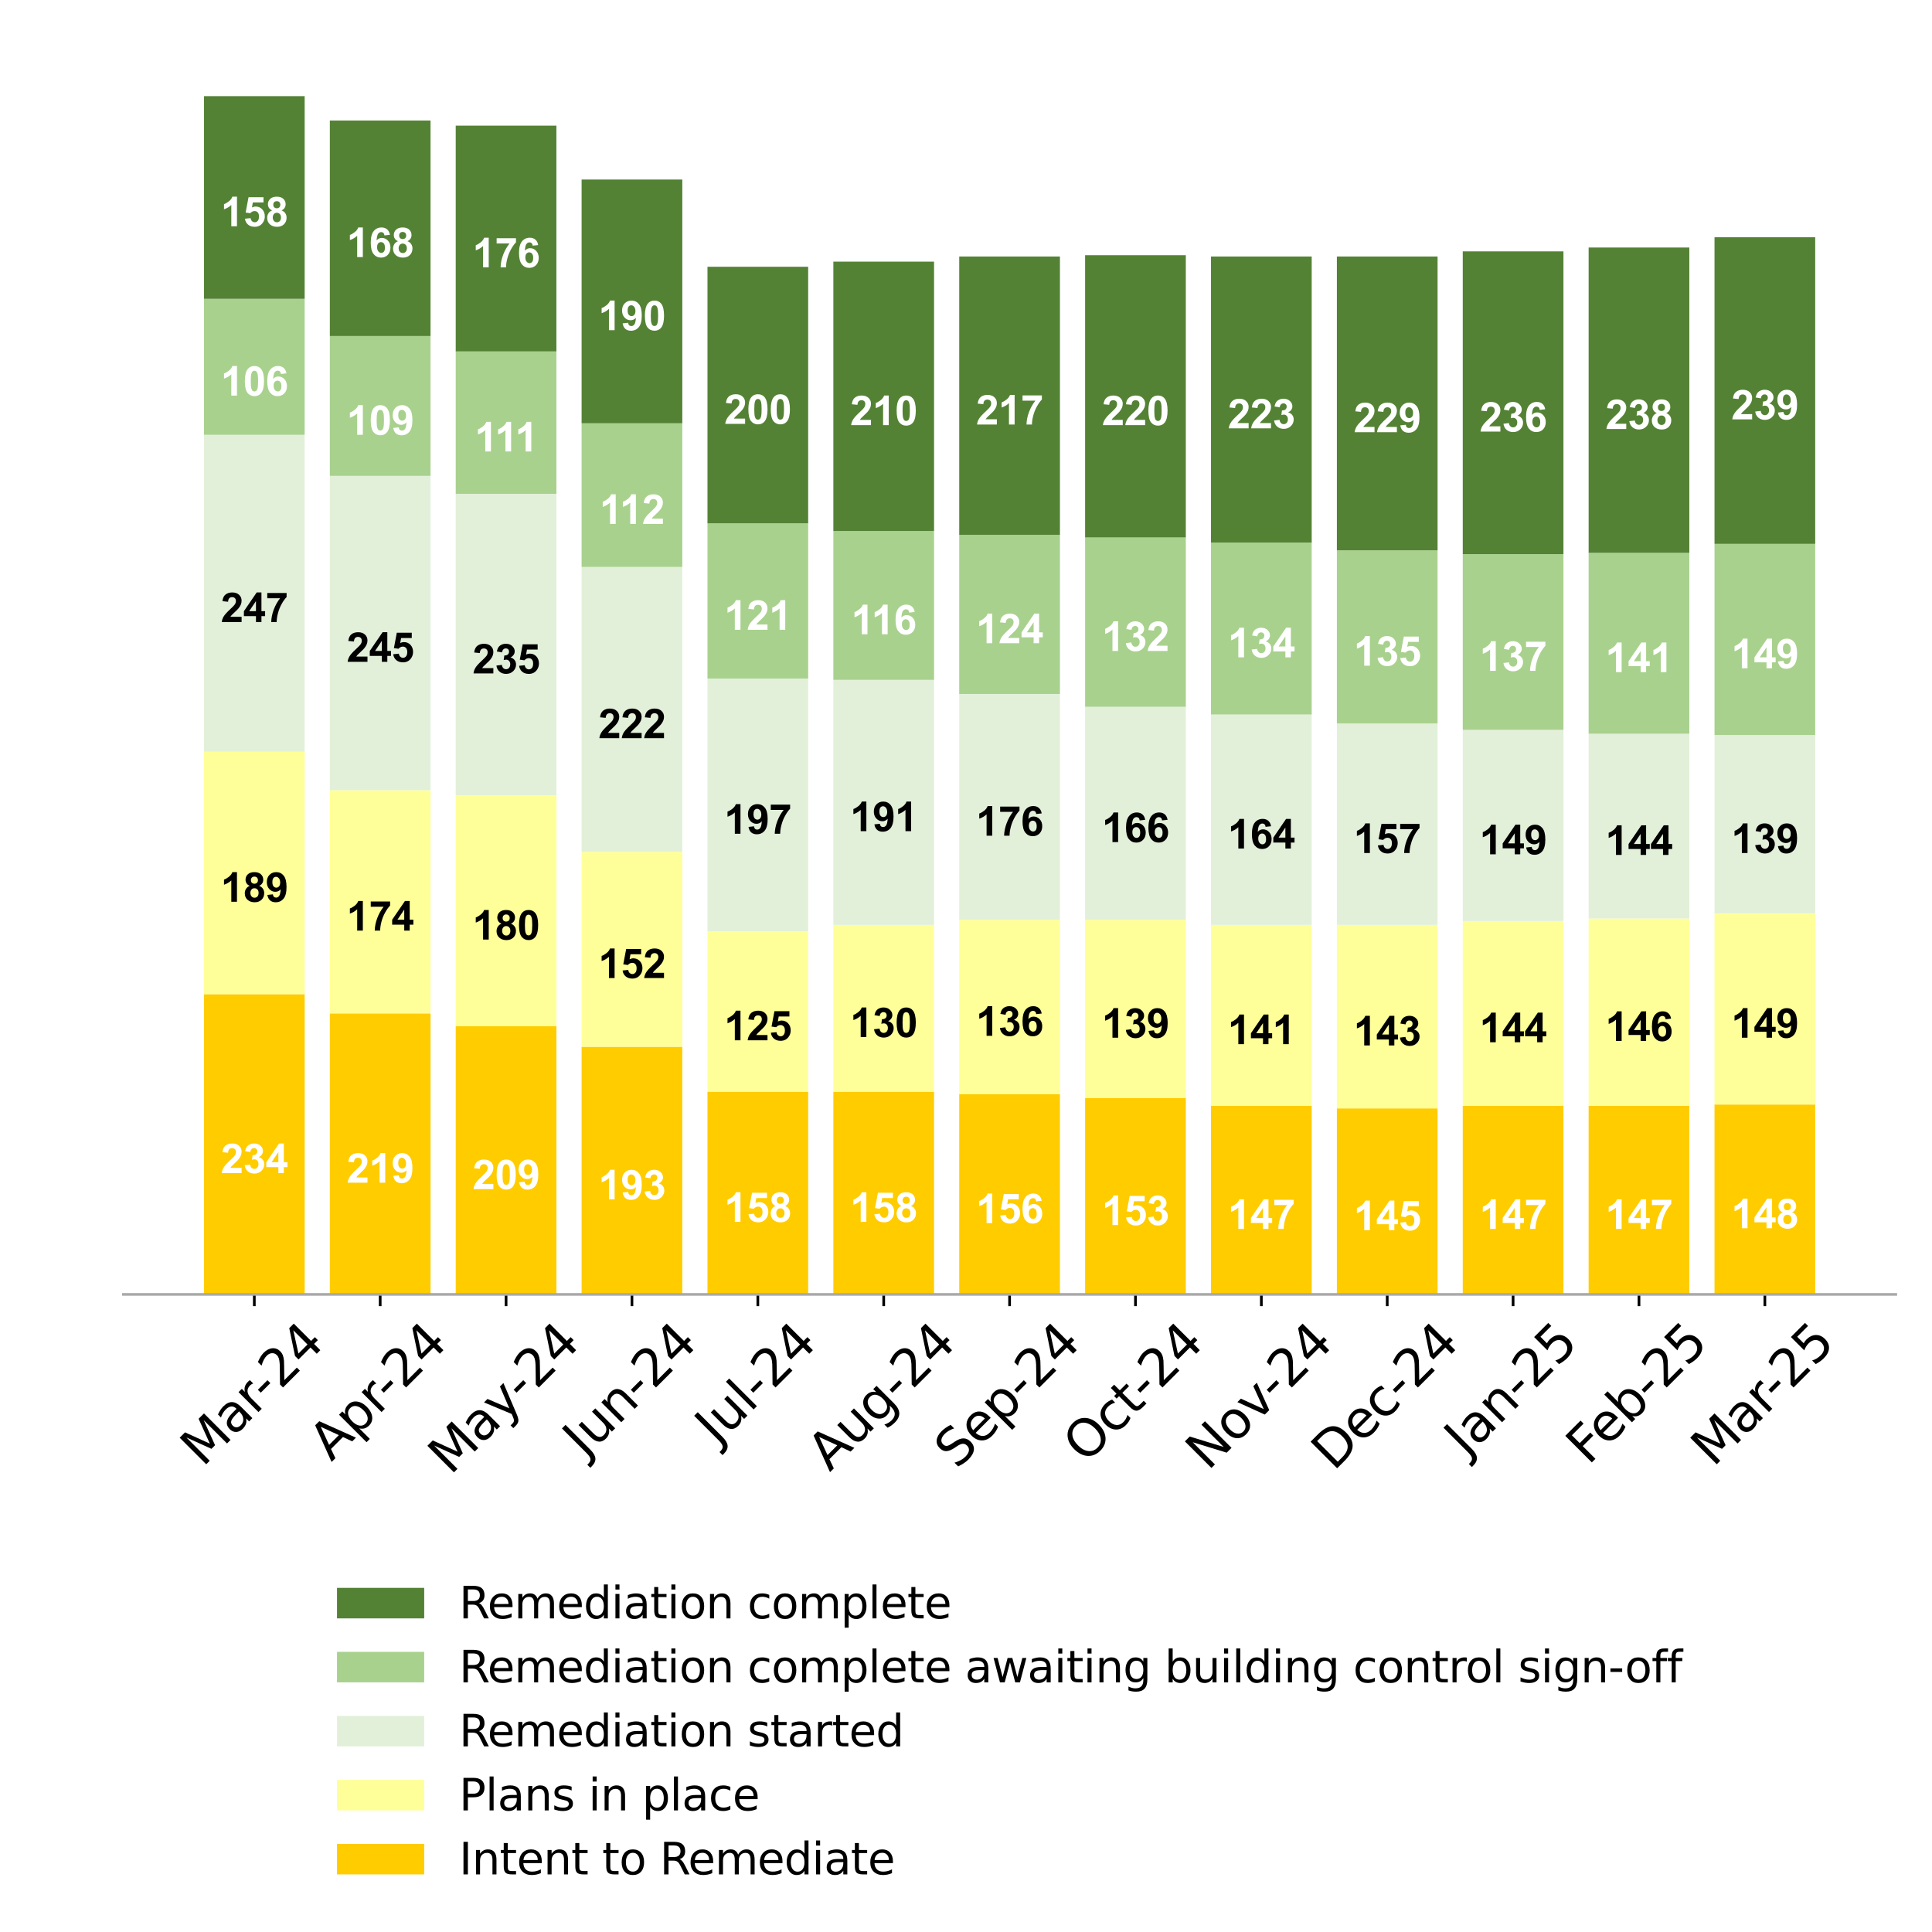 <?xml version="1.0" encoding="utf-8" standalone="no"?>
<!DOCTYPE svg PUBLIC "-//W3C//DTD SVG 1.1//EN"
  "http://www.w3.org/Graphics/SVG/1.1/DTD/svg11.dtd">
<svg height="576pt" version="1.1" viewBox="0 0 576 576" width="576pt" xmlns="http://www.w3.org/2000/svg" xmlns:xlink="http://www.w3.org/1999/xlink">
 <defs>
  <style type="text/css">*{stroke-linecap:butt;stroke-linejoin:round;}</style>
 </defs>
 <g id="figure_1">
  <g id="patch_1">
   <path d="M 0 576 
L 576 576 
L 576 0 
L 0 0 
z
" style="fill:#ffffff;"/>
  </g>
  <g id="axes_1">
   <g id="patch_2">
    <path d="M 36.79 385.901 
L 565.2 385.901 
L 565.2 10.8 
L 36.79 10.8 
z
" style="fill:#ffffff;"/>
   </g>
   <g id="patch_3">
    <path clip-path="url(#p08b6448a95)" d="M 60.809 385.901 
L 90.832 385.901 
L 90.832 296.4 
L 60.809 296.4 
z
" style="fill:#ffcc00;"/>
   </g>
   <g id="patch_4">
    <path clip-path="url(#p08b6448a95)" d="M 98.338 385.901 
L 128.361 385.901 
L 128.361 302.137 
L 98.338 302.137 
z
" style="fill:#ffcc00;"/>
   </g>
   <g id="patch_5">
    <path clip-path="url(#p08b6448a95)" d="M 135.867 385.901 
L 165.89 385.901 
L 165.89 305.962 
L 135.867 305.962 
z
" style="fill:#ffcc00;"/>
   </g>
   <g id="patch_6">
    <path clip-path="url(#p08b6448a95)" d="M 173.396 385.901 
L 203.419 385.901 
L 203.419 312.082 
L 173.396 312.082 
z
" style="fill:#ffcc00;"/>
   </g>
   <g id="patch_7">
    <path clip-path="url(#p08b6448a95)" d="M 210.925 385.901 
L 240.948 385.901 
L 240.948 325.469 
L 210.925 325.469 
z
" style="fill:#ffcc00;"/>
   </g>
   <g id="patch_8">
    <path clip-path="url(#p08b6448a95)" d="M 248.454 385.901 
L 278.478 385.901 
L 278.478 325.469 
L 248.454 325.469 
z
" style="fill:#ffcc00;"/>
   </g>
   <g id="patch_9">
    <path clip-path="url(#p08b6448a95)" d="M 285.983 385.901 
L 316.007 385.901 
L 316.007 326.233 
L 285.983 326.233 
z
" style="fill:#ffcc00;"/>
   </g>
   <g id="patch_10">
    <path clip-path="url(#p08b6448a95)" d="M 323.512 385.901 
L 353.536 385.901 
L 353.536 327.381 
L 323.512 327.381 
z
" style="fill:#ffcc00;"/>
   </g>
   <g id="patch_11">
    <path clip-path="url(#p08b6448a95)" d="M 361.042 385.901 
L 391.065 385.901 
L 391.065 329.676 
L 361.042 329.676 
z
" style="fill:#ffcc00;"/>
   </g>
   <g id="patch_12">
    <path clip-path="url(#p08b6448a95)" d="M 398.571 385.901 
L 428.594 385.901 
L 428.594 330.441 
L 398.571 330.441 
z
" style="fill:#ffcc00;"/>
   </g>
   <g id="patch_13">
    <path clip-path="url(#p08b6448a95)" d="M 436.1 385.901 
L 466.123 385.901 
L 466.123 329.676 
L 436.1 329.676 
z
" style="fill:#ffcc00;"/>
   </g>
   <g id="patch_14">
    <path clip-path="url(#p08b6448a95)" d="M 473.629 385.901 
L 503.652 385.901 
L 503.652 329.676 
L 473.629 329.676 
z
" style="fill:#ffcc00;"/>
   </g>
   <g id="patch_15">
    <path clip-path="url(#p08b6448a95)" d="M 511.158 385.901 
L 541.181 385.901 
L 541.181 329.293 
L 511.158 329.293 
z
" style="fill:#ffcc00;"/>
   </g>
   <g id="patch_16">
    <path clip-path="url(#p08b6448a95)" d="M 60.809 296.4 
L 90.832 296.4 
L 90.832 224.111 
L 60.809 224.111 
z
" style="fill:#ffff99;"/>
   </g>
   <g id="patch_17">
    <path clip-path="url(#p08b6448a95)" d="M 98.338 302.137 
L 128.361 302.137 
L 128.361 235.585 
L 98.338 235.585 
z
" style="fill:#ffff99;"/>
   </g>
   <g id="patch_18">
    <path clip-path="url(#p08b6448a95)" d="M 135.867 305.962 
L 165.89 305.962 
L 165.89 237.115 
L 135.867 237.115 
z
" style="fill:#ffff99;"/>
   </g>
   <g id="patch_19">
    <path clip-path="url(#p08b6448a95)" d="M 173.396 312.082 
L 203.419 312.082 
L 203.419 253.944 
L 173.396 253.944 
z
" style="fill:#ffff99;"/>
   </g>
   <g id="patch_20">
    <path clip-path="url(#p08b6448a95)" d="M 210.925 325.469 
L 240.948 325.469 
L 240.948 277.658 
L 210.925 277.658 
z
" style="fill:#ffff99;"/>
   </g>
   <g id="patch_21">
    <path clip-path="url(#p08b6448a95)" d="M 248.454 325.469 
L 278.478 325.469 
L 278.478 275.746 
L 248.454 275.746 
z
" style="fill:#ffff99;"/>
   </g>
   <g id="patch_22">
    <path clip-path="url(#p08b6448a95)" d="M 285.983 326.233 
L 316.007 326.233 
L 316.007 274.216 
L 285.983 274.216 
z
" style="fill:#ffff99;"/>
   </g>
   <g id="patch_23">
    <path clip-path="url(#p08b6448a95)" d="M 323.512 327.381 
L 353.536 327.381 
L 353.536 274.216 
L 323.512 274.216 
z
" style="fill:#ffff99;"/>
   </g>
   <g id="patch_24">
    <path clip-path="url(#p08b6448a95)" d="M 361.042 329.676 
L 391.065 329.676 
L 391.065 275.746 
L 361.042 275.746 
z
" style="fill:#ffff99;"/>
   </g>
   <g id="patch_25">
    <path clip-path="url(#p08b6448a95)" d="M 398.571 330.441 
L 428.594 330.441 
L 428.594 275.746 
L 398.571 275.746 
z
" style="fill:#ffff99;"/>
   </g>
   <g id="patch_26">
    <path clip-path="url(#p08b6448a95)" d="M 436.1 329.676 
L 466.123 329.676 
L 466.123 274.598 
L 436.1 274.598 
z
" style="fill:#ffff99;"/>
   </g>
   <g id="patch_27">
    <path clip-path="url(#p08b6448a95)" d="M 473.629 329.676 
L 503.652 329.676 
L 503.652 273.833 
L 473.629 273.833 
z
" style="fill:#ffff99;"/>
   </g>
   <g id="patch_28">
    <path clip-path="url(#p08b6448a95)" d="M 511.158 329.293 
L 541.181 329.293 
L 541.181 272.303 
L 511.158 272.303 
z
" style="fill:#ffff99;"/>
   </g>
   <g id="patch_29">
    <path clip-path="url(#p08b6448a95)" d="M 60.809 224.111 
L 90.832 224.111 
L 90.832 129.637 
L 60.809 129.637 
z
" style="fill:#e2f0d9;"/>
   </g>
   <g id="patch_30">
    <path clip-path="url(#p08b6448a95)" d="M 98.338 235.585 
L 128.361 235.585 
L 128.361 141.877 
L 98.338 141.877 
z
" style="fill:#e2f0d9;"/>
   </g>
   <g id="patch_31">
    <path clip-path="url(#p08b6448a95)" d="M 135.867 237.115 
L 165.89 237.115 
L 165.89 147.232 
L 135.867 147.232 
z
" style="fill:#e2f0d9;"/>
   </g>
   <g id="patch_32">
    <path clip-path="url(#p08b6448a95)" d="M 173.396 253.944 
L 203.419 253.944 
L 203.419 169.033 
L 173.396 169.033 
z
" style="fill:#e2f0d9;"/>
   </g>
   <g id="patch_33">
    <path clip-path="url(#p08b6448a95)" d="M 210.925 277.658 
L 240.948 277.658 
L 240.948 202.309 
L 210.925 202.309 
z
" style="fill:#e2f0d9;"/>
   </g>
   <g id="patch_34">
    <path clip-path="url(#p08b6448a95)" d="M 248.454 275.746 
L 278.478 275.746 
L 278.478 202.692 
L 248.454 202.692 
z
" style="fill:#e2f0d9;"/>
   </g>
   <g id="patch_35">
    <path clip-path="url(#p08b6448a95)" d="M 285.983 274.216 
L 316.007 274.216 
L 316.007 206.899 
L 285.983 206.899 
z
" style="fill:#e2f0d9;"/>
   </g>
   <g id="patch_36">
    <path clip-path="url(#p08b6448a95)" d="M 323.512 274.216 
L 353.536 274.216 
L 353.536 210.724 
L 323.512 210.724 
z
" style="fill:#e2f0d9;"/>
   </g>
   <g id="patch_37">
    <path clip-path="url(#p08b6448a95)" d="M 361.042 275.746 
L 391.065 275.746 
L 391.065 213.019 
L 361.042 213.019 
z
" style="fill:#e2f0d9;"/>
   </g>
   <g id="patch_38">
    <path clip-path="url(#p08b6448a95)" d="M 398.571 275.746 
L 428.594 275.746 
L 428.594 215.696 
L 398.571 215.696 
z
" style="fill:#e2f0d9;"/>
   </g>
   <g id="patch_39">
    <path clip-path="url(#p08b6448a95)" d="M 436.1 274.598 
L 466.123 274.598 
L 466.123 217.608 
L 436.1 217.608 
z
" style="fill:#e2f0d9;"/>
   </g>
   <g id="patch_40">
    <path clip-path="url(#p08b6448a95)" d="M 473.629 273.833 
L 503.652 273.833 
L 503.652 218.756 
L 473.629 218.756 
z
" style="fill:#e2f0d9;"/>
   </g>
   <g id="patch_41">
    <path clip-path="url(#p08b6448a95)" d="M 511.158 272.303 
L 541.181 272.303 
L 541.181 219.138 
L 511.158 219.138 
z
" style="fill:#e2f0d9;"/>
   </g>
   <g id="patch_42">
    <path clip-path="url(#p08b6448a95)" d="M 60.809 129.637 
L 90.832 129.637 
L 90.832 89.094 
L 60.809 89.094 
z
" style="fill:#a9d18e;"/>
   </g>
   <g id="patch_43">
    <path clip-path="url(#p08b6448a95)" d="M 98.338 141.877 
L 128.361 141.877 
L 128.361 100.186 
L 98.338 100.186 
z
" style="fill:#a9d18e;"/>
   </g>
   <g id="patch_44">
    <path clip-path="url(#p08b6448a95)" d="M 135.867 147.232 
L 165.89 147.232 
L 165.89 104.776 
L 135.867 104.776 
z
" style="fill:#a9d18e;"/>
   </g>
   <g id="patch_45">
    <path clip-path="url(#p08b6448a95)" d="M 173.396 169.033 
L 203.419 169.033 
L 203.419 126.195 
L 173.396 126.195 
z
" style="fill:#a9d18e;"/>
   </g>
   <g id="patch_46">
    <path clip-path="url(#p08b6448a95)" d="M 210.925 202.309 
L 240.948 202.309 
L 240.948 156.029 
L 210.925 156.029 
z
" style="fill:#a9d18e;"/>
   </g>
   <g id="patch_47">
    <path clip-path="url(#p08b6448a95)" d="M 248.454 202.692 
L 278.478 202.692 
L 278.478 158.324 
L 248.454 158.324 
z
" style="fill:#a9d18e;"/>
   </g>
   <g id="patch_48">
    <path clip-path="url(#p08b6448a95)" d="M 285.983 206.899 
L 316.007 206.899 
L 316.007 159.471 
L 285.983 159.471 
z
" style="fill:#a9d18e;"/>
   </g>
   <g id="patch_49">
    <path clip-path="url(#p08b6448a95)" d="M 323.512 210.724 
L 353.536 210.724 
L 353.536 160.236 
L 323.512 160.236 
z
" style="fill:#a9d18e;"/>
   </g>
   <g id="patch_50">
    <path clip-path="url(#p08b6448a95)" d="M 361.042 213.019 
L 391.065 213.019 
L 391.065 161.766 
L 361.042 161.766 
z
" style="fill:#a9d18e;"/>
   </g>
   <g id="patch_51">
    <path clip-path="url(#p08b6448a95)" d="M 398.571 215.696 
L 428.594 215.696 
L 428.594 164.061 
L 398.571 164.061 
z
" style="fill:#a9d18e;"/>
   </g>
   <g id="patch_52">
    <path clip-path="url(#p08b6448a95)" d="M 436.1 217.608 
L 466.123 217.608 
L 466.123 165.208 
L 436.1 165.208 
z
" style="fill:#a9d18e;"/>
   </g>
   <g id="patch_53">
    <path clip-path="url(#p08b6448a95)" d="M 473.629 218.756 
L 503.652 218.756 
L 503.652 164.826 
L 473.629 164.826 
z
" style="fill:#a9d18e;"/>
   </g>
   <g id="patch_54">
    <path clip-path="url(#p08b6448a95)" d="M 511.158 219.138 
L 541.181 219.138 
L 541.181 162.148 
L 511.158 162.148 
z
" style="fill:#a9d18e;"/>
   </g>
   <g id="patch_55">
    <path clip-path="url(#p08b6448a95)" d="M 60.809 89.094 
L 90.832 89.094 
L 90.832 28.662 
L 60.809 28.662 
z
" style="fill:#548235;"/>
   </g>
   <g id="patch_56">
    <path clip-path="url(#p08b6448a95)" d="M 98.338 100.186 
L 128.361 100.186 
L 128.361 35.929 
L 98.338 35.929 
z
" style="fill:#548235;"/>
   </g>
   <g id="patch_57">
    <path clip-path="url(#p08b6448a95)" d="M 135.867 104.776 
L 165.89 104.776 
L 165.89 37.459 
L 135.867 37.459 
z
" style="fill:#548235;"/>
   </g>
   <g id="patch_58">
    <path clip-path="url(#p08b6448a95)" d="M 173.396 126.195 
L 203.419 126.195 
L 203.419 53.523 
L 173.396 53.523 
z
" style="fill:#548235;"/>
   </g>
   <g id="patch_59">
    <path clip-path="url(#p08b6448a95)" d="M 210.925 156.029 
L 240.948 156.029 
L 240.948 79.532 
L 210.925 79.532 
z
" style="fill:#548235;"/>
   </g>
   <g id="patch_60">
    <path clip-path="url(#p08b6448a95)" d="M 248.454 158.324 
L 278.478 158.324 
L 278.478 78.002 
L 248.454 78.002 
z
" style="fill:#548235;"/>
   </g>
   <g id="patch_61">
    <path clip-path="url(#p08b6448a95)" d="M 285.983 159.471 
L 316.007 159.471 
L 316.007 76.472 
L 285.983 76.472 
z
" style="fill:#548235;"/>
   </g>
   <g id="patch_62">
    <path clip-path="url(#p08b6448a95)" d="M 323.512 160.236 
L 353.536 160.236 
L 353.536 76.09 
L 323.512 76.09 
z
" style="fill:#548235;"/>
   </g>
   <g id="patch_63">
    <path clip-path="url(#p08b6448a95)" d="M 361.042 161.766 
L 391.065 161.766 
L 391.065 76.472 
L 361.042 76.472 
z
" style="fill:#548235;"/>
   </g>
   <g id="patch_64">
    <path clip-path="url(#p08b6448a95)" d="M 398.571 164.061 
L 428.594 164.061 
L 428.594 76.472 
L 398.571 76.472 
z
" style="fill:#548235;"/>
   </g>
   <g id="patch_65">
    <path clip-path="url(#p08b6448a95)" d="M 436.1 165.208 
L 466.123 165.208 
L 466.123 74.942 
L 436.1 74.942 
z
" style="fill:#548235;"/>
   </g>
   <g id="patch_66">
    <path clip-path="url(#p08b6448a95)" d="M 473.629 164.826 
L 503.652 164.826 
L 503.652 73.795 
L 473.629 73.795 
z
" style="fill:#548235;"/>
   </g>
   <g id="patch_67">
    <path clip-path="url(#p08b6448a95)" d="M 511.158 162.148 
L 541.181 162.148 
L 541.181 70.735 
L 511.158 70.735 
z
" style="fill:#548235;"/>
   </g>
   <g id="matplotlib.axis_1">
    <g id="xtick_1">
     <g id="line2d_1">
      <defs>
       <path d="M 0 0 
L 0 3.5 
" id="m895749b475" style="stroke:#000000;stroke-width:0.8;"/>
      </defs>
      <g>
       <use style="stroke:#000000;stroke-width:0.8;" x="75.82" xlink:href="#m895749b475" y="385.901"/>
      </g>
     </g>
     <g id="text_1">
      <!-- Mar-24 -->
      <g transform="translate(60.418 437.619)rotate(-45)scale(0.15 -0.15)">
       <defs>
        <path d="M 628 4666 
L 1569 4666 
L 2759 1491 
L 3956 4666 
L 4897 4666 
L 4897 0 
L 4281 0 
L 4281 4097 
L 3078 897 
L 2444 897 
L 1241 4097 
L 1241 0 
L 628 0 
L 628 4666 
z
" id="DejaVuSans-4d" transform="scale(0.016)"/>
        <path d="M 2194 1759 
Q 1497 1759 1228 1600 
Q 959 1441 959 1056 
Q 959 750 1161 570 
Q 1363 391 1709 391 
Q 2188 391 2477 730 
Q 2766 1069 2766 1631 
L 2766 1759 
L 2194 1759 
z
M 3341 1997 
L 3341 0 
L 2766 0 
L 2766 531 
Q 2569 213 2275 61 
Q 1981 -91 1556 -91 
Q 1019 -91 701 211 
Q 384 513 384 1019 
Q 384 1609 779 1909 
Q 1175 2209 1959 2209 
L 2766 2209 
L 2766 2266 
Q 2766 2663 2505 2880 
Q 2244 3097 1772 3097 
Q 1472 3097 1187 3025 
Q 903 2953 641 2809 
L 641 3341 
Q 956 3463 1253 3523 
Q 1550 3584 1831 3584 
Q 2591 3584 2966 3190 
Q 3341 2797 3341 1997 
z
" id="DejaVuSans-61" transform="scale(0.016)"/>
        <path d="M 2631 2963 
Q 2534 3019 2420 3045 
Q 2306 3072 2169 3072 
Q 1681 3072 1420 2755 
Q 1159 2438 1159 1844 
L 1159 0 
L 581 0 
L 581 3500 
L 1159 3500 
L 1159 2956 
Q 1341 3275 1631 3429 
Q 1922 3584 2338 3584 
Q 2397 3584 2469 3576 
Q 2541 3569 2628 3553 
L 2631 2963 
z
" id="DejaVuSans-72" transform="scale(0.016)"/>
        <path d="M 313 2009 
L 1997 2009 
L 1997 1497 
L 313 1497 
L 313 2009 
z
" id="DejaVuSans-2d" transform="scale(0.016)"/>
        <path d="M 1228 531 
L 3431 531 
L 3431 0 
L 469 0 
L 469 531 
Q 828 903 1448 1529 
Q 2069 2156 2228 2338 
Q 2531 2678 2651 2914 
Q 2772 3150 2772 3378 
Q 2772 3750 2511 3984 
Q 2250 4219 1831 4219 
Q 1534 4219 1204 4116 
Q 875 4013 500 3803 
L 500 4441 
Q 881 4594 1212 4672 
Q 1544 4750 1819 4750 
Q 2544 4750 2975 4387 
Q 3406 4025 3406 3419 
Q 3406 3131 3298 2873 
Q 3191 2616 2906 2266 
Q 2828 2175 2409 1742 
Q 1991 1309 1228 531 
z
" id="DejaVuSans-32" transform="scale(0.016)"/>
        <path d="M 2419 4116 
L 825 1625 
L 2419 1625 
L 2419 4116 
z
M 2253 4666 
L 3047 4666 
L 3047 1625 
L 3713 1625 
L 3713 1100 
L 3047 1100 
L 3047 0 
L 2419 0 
L 2419 1100 
L 313 1100 
L 313 1709 
L 2253 4666 
z
" id="DejaVuSans-34" transform="scale(0.016)"/>
       </defs>
       <use xlink:href="#DejaVuSans-4d"/>
       <use x="86.279" xlink:href="#DejaVuSans-61"/>
       <use x="147.559" xlink:href="#DejaVuSans-72"/>
       <use x="182.297" xlink:href="#DejaVuSans-2d"/>
       <use x="218.381" xlink:href="#DejaVuSans-32"/>
       <use x="282.004" xlink:href="#DejaVuSans-34"/>
      </g>
     </g>
    </g>
    <g id="xtick_2">
     <g id="line2d_2">
      <g>
       <use style="stroke:#000000;stroke-width:0.8;" x="113.349" xlink:href="#m895749b475" y="385.901"/>
      </g>
     </g>
     <g id="text_2">
      <!-- Apr-24 -->
      <g transform="translate(98.778 435.957)rotate(-45)scale(0.15 -0.15)">
       <defs>
        <path d="M 2188 4044 
L 1331 1722 
L 3047 1722 
L 2188 4044 
z
M 1831 4666 
L 2547 4666 
L 4325 0 
L 3669 0 
L 3244 1197 
L 1141 1197 
L 716 0 
L 50 0 
L 1831 4666 
z
" id="DejaVuSans-41" transform="scale(0.016)"/>
        <path d="M 1159 525 
L 1159 -1331 
L 581 -1331 
L 581 3500 
L 1159 3500 
L 1159 2969 
Q 1341 3281 1617 3432 
Q 1894 3584 2278 3584 
Q 2916 3584 3314 3078 
Q 3713 2572 3713 1747 
Q 3713 922 3314 415 
Q 2916 -91 2278 -91 
Q 1894 -91 1617 61 
Q 1341 213 1159 525 
z
M 3116 1747 
Q 3116 2381 2855 2742 
Q 2594 3103 2138 3103 
Q 1681 3103 1420 2742 
Q 1159 2381 1159 1747 
Q 1159 1113 1420 752 
Q 1681 391 2138 391 
Q 2594 391 2855 752 
Q 3116 1113 3116 1747 
z
" id="DejaVuSans-70" transform="scale(0.016)"/>
       </defs>
       <use xlink:href="#DejaVuSans-41"/>
       <use x="68.408" xlink:href="#DejaVuSans-70"/>
       <use x="131.885" xlink:href="#DejaVuSans-72"/>
       <use x="166.623" xlink:href="#DejaVuSans-2d"/>
       <use x="202.707" xlink:href="#DejaVuSans-32"/>
       <use x="266.33" xlink:href="#DejaVuSans-34"/>
      </g>
     </g>
    </g>
    <g id="xtick_3">
     <g id="line2d_3">
      <g>
       <use style="stroke:#000000;stroke-width:0.8;" x="150.879" xlink:href="#m895749b475" y="385.901"/>
      </g>
     </g>
     <g id="text_3">
      <!-- May-24 -->
      <g transform="translate(134.272 440.027)rotate(-45)scale(0.15 -0.15)">
       <defs>
        <path d="M 2059 -325 
Q 1816 -950 1584 -1140 
Q 1353 -1331 966 -1331 
L 506 -1331 
L 506 -850 
L 844 -850 
Q 1081 -850 1212 -737 
Q 1344 -625 1503 -206 
L 1606 56 
L 191 3500 
L 800 3500 
L 1894 763 
L 2988 3500 
L 3597 3500 
L 2059 -325 
z
" id="DejaVuSans-79" transform="scale(0.016)"/>
       </defs>
       <use xlink:href="#DejaVuSans-4d"/>
       <use x="86.279" xlink:href="#DejaVuSans-61"/>
       <use x="147.559" xlink:href="#DejaVuSans-79"/>
       <use x="204.988" xlink:href="#DejaVuSans-2d"/>
       <use x="241.072" xlink:href="#DejaVuSans-32"/>
       <use x="304.695" xlink:href="#DejaVuSans-34"/>
      </g>
     </g>
    </g>
    <g id="xtick_4">
     <g id="line2d_4">
      <g>
       <use style="stroke:#000000;stroke-width:0.8;" x="188.408" xlink:href="#m895749b475" y="385.901"/>
      </g>
     </g>
     <g id="text_4">
      <!-- Jun-24 -->
      <g transform="translate(174.386 434.857)rotate(-45)scale(0.15 -0.15)">
       <defs>
        <path d="M 628 4666 
L 1259 4666 
L 1259 325 
Q 1259 -519 939 -900 
Q 619 -1281 -91 -1281 
L -331 -1281 
L -331 -750 
L -134 -750 
Q 284 -750 456 -515 
Q 628 -281 628 325 
L 628 4666 
z
" id="DejaVuSans-4a" transform="scale(0.016)"/>
        <path d="M 544 1381 
L 544 3500 
L 1119 3500 
L 1119 1403 
Q 1119 906 1312 657 
Q 1506 409 1894 409 
Q 2359 409 2629 706 
Q 2900 1003 2900 1516 
L 2900 3500 
L 3475 3500 
L 3475 0 
L 2900 0 
L 2900 538 
Q 2691 219 2414 64 
Q 2138 -91 1772 -91 
Q 1169 -91 856 284 
Q 544 659 544 1381 
z
M 1991 3584 
L 1991 3584 
z
" id="DejaVuSans-75" transform="scale(0.016)"/>
        <path d="M 3513 2113 
L 3513 0 
L 2938 0 
L 2938 2094 
Q 2938 2591 2744 2837 
Q 2550 3084 2163 3084 
Q 1697 3084 1428 2787 
Q 1159 2491 1159 1978 
L 1159 0 
L 581 0 
L 581 3500 
L 1159 3500 
L 1159 2956 
Q 1366 3272 1645 3428 
Q 1925 3584 2291 3584 
Q 2894 3584 3203 3211 
Q 3513 2838 3513 2113 
z
" id="DejaVuSans-6e" transform="scale(0.016)"/>
       </defs>
       <use xlink:href="#DejaVuSans-4a"/>
       <use x="29.492" xlink:href="#DejaVuSans-75"/>
       <use x="92.871" xlink:href="#DejaVuSans-6e"/>
       <use x="156.25" xlink:href="#DejaVuSans-2d"/>
       <use x="192.334" xlink:href="#DejaVuSans-32"/>
       <use x="255.957" xlink:href="#DejaVuSans-34"/>
      </g>
     </g>
    </g>
    <g id="xtick_5">
     <g id="line2d_5">
      <g>
       <use style="stroke:#000000;stroke-width:0.8;" x="225.937" xlink:href="#m895749b475" y="385.901"/>
      </g>
     </g>
     <g id="text_5">
      <!-- Jul-24 -->
      <g transform="translate(213.803 431.081)rotate(-45)scale(0.15 -0.15)">
       <defs>
        <path d="M 603 4863 
L 1178 4863 
L 1178 0 
L 603 0 
L 603 4863 
z
" id="DejaVuSans-6c" transform="scale(0.016)"/>
       </defs>
       <use xlink:href="#DejaVuSans-4a"/>
       <use x="29.492" xlink:href="#DejaVuSans-75"/>
       <use x="92.871" xlink:href="#DejaVuSans-6c"/>
       <use x="120.654" xlink:href="#DejaVuSans-2d"/>
       <use x="156.738" xlink:href="#DejaVuSans-32"/>
       <use x="220.361" xlink:href="#DejaVuSans-34"/>
      </g>
     </g>
    </g>
    <g id="xtick_6">
     <g id="line2d_6">
      <g>
       <use style="stroke:#000000;stroke-width:0.8;" x="263.466" xlink:href="#m895749b475" y="385.901"/>
      </g>
     </g>
     <g id="text_6">
      <!-- Aug-24 -->
      <g transform="translate(247.375 438.995)rotate(-45)scale(0.15 -0.15)">
       <defs>
        <path d="M 2906 1791 
Q 2906 2416 2648 2759 
Q 2391 3103 1925 3103 
Q 1463 3103 1205 2759 
Q 947 2416 947 1791 
Q 947 1169 1205 825 
Q 1463 481 1925 481 
Q 2391 481 2648 825 
Q 2906 1169 2906 1791 
z
M 3481 434 
Q 3481 -459 3084 -895 
Q 2688 -1331 1869 -1331 
Q 1566 -1331 1297 -1286 
Q 1028 -1241 775 -1147 
L 775 -588 
Q 1028 -725 1275 -790 
Q 1522 -856 1778 -856 
Q 2344 -856 2625 -561 
Q 2906 -266 2906 331 
L 2906 616 
Q 2728 306 2450 153 
Q 2172 0 1784 0 
Q 1141 0 747 490 
Q 353 981 353 1791 
Q 353 2603 747 3093 
Q 1141 3584 1784 3584 
Q 2172 3584 2450 3431 
Q 2728 3278 2906 2969 
L 2906 3500 
L 3481 3500 
L 3481 434 
z
" id="DejaVuSans-67" transform="scale(0.016)"/>
       </defs>
       <use xlink:href="#DejaVuSans-41"/>
       <use x="68.408" xlink:href="#DejaVuSans-75"/>
       <use x="131.787" xlink:href="#DejaVuSans-67"/>
       <use x="195.264" xlink:href="#DejaVuSans-2d"/>
       <use x="231.348" xlink:href="#DejaVuSans-32"/>
       <use x="294.971" xlink:href="#DejaVuSans-34"/>
      </g>
     </g>
    </g>
    <g id="xtick_7">
     <g id="line2d_7">
      <g>
       <use style="stroke:#000000;stroke-width:0.8;" x="300.995" xlink:href="#m895749b475" y="385.901"/>
      </g>
     </g>
     <g id="text_7">
      <!-- Sep-24 -->
      <g transform="translate(285.263 438.277)rotate(-45)scale(0.15 -0.15)">
       <defs>
        <path d="M 3425 4513 
L 3425 3897 
Q 3066 4069 2747 4153 
Q 2428 4238 2131 4238 
Q 1616 4238 1336 4038 
Q 1056 3838 1056 3469 
Q 1056 3159 1242 3001 
Q 1428 2844 1947 2747 
L 2328 2669 
Q 3034 2534 3370 2195 
Q 3706 1856 3706 1288 
Q 3706 609 3251 259 
Q 2797 -91 1919 -91 
Q 1588 -91 1214 -16 
Q 841 59 441 206 
L 441 856 
Q 825 641 1194 531 
Q 1563 422 1919 422 
Q 2459 422 2753 634 
Q 3047 847 3047 1241 
Q 3047 1584 2836 1778 
Q 2625 1972 2144 2069 
L 1759 2144 
Q 1053 2284 737 2584 
Q 422 2884 422 3419 
Q 422 4038 858 4394 
Q 1294 4750 2059 4750 
Q 2388 4750 2728 4690 
Q 3069 4631 3425 4513 
z
" id="DejaVuSans-53" transform="scale(0.016)"/>
        <path d="M 3597 1894 
L 3597 1613 
L 953 1613 
Q 991 1019 1311 708 
Q 1631 397 2203 397 
Q 2534 397 2845 478 
Q 3156 559 3463 722 
L 3463 178 
Q 3153 47 2828 -22 
Q 2503 -91 2169 -91 
Q 1331 -91 842 396 
Q 353 884 353 1716 
Q 353 2575 817 3079 
Q 1281 3584 2069 3584 
Q 2775 3584 3186 3129 
Q 3597 2675 3597 1894 
z
M 3022 2063 
Q 3016 2534 2758 2815 
Q 2500 3097 2075 3097 
Q 1594 3097 1305 2825 
Q 1016 2553 972 2059 
L 3022 2063 
z
" id="DejaVuSans-65" transform="scale(0.016)"/>
       </defs>
       <use xlink:href="#DejaVuSans-53"/>
       <use x="63.477" xlink:href="#DejaVuSans-65"/>
       <use x="125" xlink:href="#DejaVuSans-70"/>
       <use x="188.477" xlink:href="#DejaVuSans-2d"/>
       <use x="224.561" xlink:href="#DejaVuSans-32"/>
       <use x="288.184" xlink:href="#DejaVuSans-34"/>
      </g>
     </g>
    </g>
    <g id="xtick_8">
     <g id="line2d_8">
      <g>
       <use style="stroke:#000000;stroke-width:0.8;" x="338.524" xlink:href="#m895749b475" y="385.901"/>
      </g>
     </g>
     <g id="text_8">
      <!-- Oct-24 -->
      <g transform="translate(323.619 436.623)rotate(-45)scale(0.15 -0.15)">
       <defs>
        <path d="M 2522 4238 
Q 1834 4238 1429 3725 
Q 1025 3213 1025 2328 
Q 1025 1447 1429 934 
Q 1834 422 2522 422 
Q 3209 422 3611 934 
Q 4013 1447 4013 2328 
Q 4013 3213 3611 3725 
Q 3209 4238 2522 4238 
z
M 2522 4750 
Q 3503 4750 4090 4092 
Q 4678 3434 4678 2328 
Q 4678 1225 4090 567 
Q 3503 -91 2522 -91 
Q 1538 -91 948 565 
Q 359 1222 359 2328 
Q 359 3434 948 4092 
Q 1538 4750 2522 4750 
z
" id="DejaVuSans-4f" transform="scale(0.016)"/>
        <path d="M 3122 3366 
L 3122 2828 
Q 2878 2963 2633 3030 
Q 2388 3097 2138 3097 
Q 1578 3097 1268 2742 
Q 959 2388 959 1747 
Q 959 1106 1268 751 
Q 1578 397 2138 397 
Q 2388 397 2633 464 
Q 2878 531 3122 666 
L 3122 134 
Q 2881 22 2623 -34 
Q 2366 -91 2075 -91 
Q 1284 -91 818 406 
Q 353 903 353 1747 
Q 353 2603 823 3093 
Q 1294 3584 2113 3584 
Q 2378 3584 2631 3529 
Q 2884 3475 3122 3366 
z
" id="DejaVuSans-63" transform="scale(0.016)"/>
        <path d="M 1172 4494 
L 1172 3500 
L 2356 3500 
L 2356 3053 
L 1172 3053 
L 1172 1153 
Q 1172 725 1289 603 
Q 1406 481 1766 481 
L 2356 481 
L 2356 0 
L 1766 0 
Q 1100 0 847 248 
Q 594 497 594 1153 
L 594 3053 
L 172 3053 
L 172 3500 
L 594 3500 
L 594 4494 
L 1172 4494 
z
" id="DejaVuSans-74" transform="scale(0.016)"/>
       </defs>
       <use xlink:href="#DejaVuSans-4f"/>
       <use x="78.711" xlink:href="#DejaVuSans-63"/>
       <use x="133.691" xlink:href="#DejaVuSans-74"/>
       <use x="172.9" xlink:href="#DejaVuSans-2d"/>
       <use x="208.984" xlink:href="#DejaVuSans-32"/>
       <use x="272.607" xlink:href="#DejaVuSans-34"/>
      </g>
     </g>
    </g>
    <g id="xtick_9">
     <g id="line2d_9">
      <g>
       <use style="stroke:#000000;stroke-width:0.8;" x="376.053" xlink:href="#m895749b475" y="385.901"/>
      </g>
     </g>
     <g id="text_9">
      <!-- Nov-24 -->
      <g transform="translate(360.106 438.708)rotate(-45)scale(0.15 -0.15)">
       <defs>
        <path d="M 628 4666 
L 1478 4666 
L 3547 763 
L 3547 4666 
L 4159 4666 
L 4159 0 
L 3309 0 
L 1241 3903 
L 1241 0 
L 628 0 
L 628 4666 
z
" id="DejaVuSans-4e" transform="scale(0.016)"/>
        <path d="M 1959 3097 
Q 1497 3097 1228 2736 
Q 959 2375 959 1747 
Q 959 1119 1226 758 
Q 1494 397 1959 397 
Q 2419 397 2687 759 
Q 2956 1122 2956 1747 
Q 2956 2369 2687 2733 
Q 2419 3097 1959 3097 
z
M 1959 3584 
Q 2709 3584 3137 3096 
Q 3566 2609 3566 1747 
Q 3566 888 3137 398 
Q 2709 -91 1959 -91 
Q 1206 -91 779 398 
Q 353 888 353 1747 
Q 353 2609 779 3096 
Q 1206 3584 1959 3584 
z
" id="DejaVuSans-6f" transform="scale(0.016)"/>
        <path d="M 191 3500 
L 800 3500 
L 1894 563 
L 2988 3500 
L 3597 3500 
L 2284 0 
L 1503 0 
L 191 3500 
z
" id="DejaVuSans-76" transform="scale(0.016)"/>
       </defs>
       <use xlink:href="#DejaVuSans-4e"/>
       <use x="74.805" xlink:href="#DejaVuSans-6f"/>
       <use x="135.986" xlink:href="#DejaVuSans-76"/>
       <use x="192.541" xlink:href="#DejaVuSans-2d"/>
       <use x="228.625" xlink:href="#DejaVuSans-32"/>
       <use x="292.248" xlink:href="#DejaVuSans-34"/>
      </g>
     </g>
    </g>
    <g id="xtick_10">
     <g id="line2d_10">
      <g>
       <use style="stroke:#000000;stroke-width:0.8;" x="413.582" xlink:href="#m895749b475" y="385.901"/>
      </g>
     </g>
     <g id="text_10">
      <!-- Dec-24 -->
      <g transform="translate(397.585 438.809)rotate(-45)scale(0.15 -0.15)">
       <defs>
        <path d="M 1259 4147 
L 1259 519 
L 2022 519 
Q 2988 519 3436 956 
Q 3884 1394 3884 2338 
Q 3884 3275 3436 3711 
Q 2988 4147 2022 4147 
L 1259 4147 
z
M 628 4666 
L 1925 4666 
Q 3281 4666 3915 4102 
Q 4550 3538 4550 2338 
Q 4550 1131 3912 565 
Q 3275 0 1925 0 
L 628 0 
L 628 4666 
z
" id="DejaVuSans-44" transform="scale(0.016)"/>
       </defs>
       <use xlink:href="#DejaVuSans-44"/>
       <use x="77.002" xlink:href="#DejaVuSans-65"/>
       <use x="138.525" xlink:href="#DejaVuSans-63"/>
       <use x="193.506" xlink:href="#DejaVuSans-2d"/>
       <use x="229.59" xlink:href="#DejaVuSans-32"/>
       <use x="293.213" xlink:href="#DejaVuSans-34"/>
      </g>
     </g>
    </g>
    <g id="xtick_11">
     <g id="line2d_11">
      <g>
       <use style="stroke:#000000;stroke-width:0.8;" x="451.111" xlink:href="#m895749b475" y="385.901"/>
      </g>
     </g>
     <g id="text_11">
      <!-- Jan-25 -->
      <g transform="translate(437.201 434.634)rotate(-45)scale(0.15 -0.15)">
       <defs>
        <path d="M 691 4666 
L 3169 4666 
L 3169 4134 
L 1269 4134 
L 1269 2991 
Q 1406 3038 1543 3061 
Q 1681 3084 1819 3084 
Q 2600 3084 3056 2656 
Q 3513 2228 3513 1497 
Q 3513 744 3044 326 
Q 2575 -91 1722 -91 
Q 1428 -91 1123 -41 
Q 819 9 494 109 
L 494 744 
Q 775 591 1075 516 
Q 1375 441 1709 441 
Q 2250 441 2565 725 
Q 2881 1009 2881 1497 
Q 2881 1984 2565 2268 
Q 2250 2553 1709 2553 
Q 1456 2553 1204 2497 
Q 953 2441 691 2322 
L 691 4666 
z
" id="DejaVuSans-35" transform="scale(0.016)"/>
       </defs>
       <use xlink:href="#DejaVuSans-4a"/>
       <use x="29.492" xlink:href="#DejaVuSans-61"/>
       <use x="90.771" xlink:href="#DejaVuSans-6e"/>
       <use x="154.15" xlink:href="#DejaVuSans-2d"/>
       <use x="190.234" xlink:href="#DejaVuSans-32"/>
       <use x="253.857" xlink:href="#DejaVuSans-35"/>
      </g>
     </g>
    </g>
    <g id="xtick_12">
     <g id="line2d_12">
      <g>
       <use style="stroke:#000000;stroke-width:0.8;" x="488.641" xlink:href="#m895749b475" y="385.901"/>
      </g>
     </g>
     <g id="text_12">
      <!-- Feb-25 -->
      <g transform="translate(473.517 437.061)rotate(-45)scale(0.15 -0.15)">
       <defs>
        <path d="M 628 4666 
L 3309 4666 
L 3309 4134 
L 1259 4134 
L 1259 2759 
L 3109 2759 
L 3109 2228 
L 1259 2228 
L 1259 0 
L 628 0 
L 628 4666 
z
" id="DejaVuSans-46" transform="scale(0.016)"/>
        <path d="M 3116 1747 
Q 3116 2381 2855 2742 
Q 2594 3103 2138 3103 
Q 1681 3103 1420 2742 
Q 1159 2381 1159 1747 
Q 1159 1113 1420 752 
Q 1681 391 2138 391 
Q 2594 391 2855 752 
Q 3116 1113 3116 1747 
z
M 1159 2969 
Q 1341 3281 1617 3432 
Q 1894 3584 2278 3584 
Q 2916 3584 3314 3078 
Q 3713 2572 3713 1747 
Q 3713 922 3314 415 
Q 2916 -91 2278 -91 
Q 1894 -91 1617 61 
Q 1341 213 1159 525 
L 1159 0 
L 581 0 
L 581 4863 
L 1159 4863 
L 1159 2969 
z
" id="DejaVuSans-62" transform="scale(0.016)"/>
       </defs>
       <use xlink:href="#DejaVuSans-46"/>
       <use x="52.02" xlink:href="#DejaVuSans-65"/>
       <use x="113.543" xlink:href="#DejaVuSans-62"/>
       <use x="177.02" xlink:href="#DejaVuSans-2d"/>
       <use x="213.104" xlink:href="#DejaVuSans-32"/>
       <use x="276.727" xlink:href="#DejaVuSans-35"/>
      </g>
     </g>
    </g>
    <g id="xtick_13">
     <g id="line2d_13">
      <g>
       <use style="stroke:#000000;stroke-width:0.8;" x="526.17" xlink:href="#m895749b475" y="385.901"/>
      </g>
     </g>
     <g id="text_13">
      <!-- Mar-25 -->
      <g transform="translate(510.767 437.619)rotate(-45)scale(0.15 -0.15)">
       <use xlink:href="#DejaVuSans-4d"/>
       <use x="86.279" xlink:href="#DejaVuSans-61"/>
       <use x="147.559" xlink:href="#DejaVuSans-72"/>
       <use x="182.297" xlink:href="#DejaVuSans-2d"/>
       <use x="218.381" xlink:href="#DejaVuSans-32"/>
       <use x="282.004" xlink:href="#DejaVuSans-35"/>
      </g>
     </g>
    </g>
   </g>
   <g id="matplotlib.axis_2">
    <g id="ytick_1">
     <g id="line2d_14">
      <defs>
       <path d="M 0 0 
L -3.5 0 
" id="m37f3b9a6b1" style="stroke:#000000;stroke-opacity:0;stroke-width:0.8;"/>
      </defs>
      <g>
       <use style="fill-opacity:0;stroke:#000000;stroke-opacity:0;stroke-width:0.8;" x="36.79" xlink:href="#m37f3b9a6b1" y="385.901"/>
      </g>
     </g>
     <g id="text_14">
      <!-- 0 -->
      <g style="opacity:0;" transform="translate(23.427 389.7)scale(0.1 -0.1)">
       <defs>
        <path d="M 2034 4250 
Q 1547 4250 1301 3770 
Q 1056 3291 1056 2328 
Q 1056 1369 1301 889 
Q 1547 409 2034 409 
Q 2525 409 2770 889 
Q 3016 1369 3016 2328 
Q 3016 3291 2770 3770 
Q 2525 4250 2034 4250 
z
M 2034 4750 
Q 2819 4750 3233 4129 
Q 3647 3509 3647 2328 
Q 3647 1150 3233 529 
Q 2819 -91 2034 -91 
Q 1250 -91 836 529 
Q 422 1150 422 2328 
Q 422 3509 836 4129 
Q 1250 4750 2034 4750 
z
" id="DejaVuSans-30" transform="scale(0.016)"/>
       </defs>
       <use xlink:href="#DejaVuSans-30"/>
      </g>
     </g>
    </g>
    <g id="ytick_2">
     <g id="line2d_15">
      <g>
       <use style="fill-opacity:0;stroke:#000000;stroke-opacity:0;stroke-width:0.8;" x="36.79" xlink:href="#m37f3b9a6b1" y="309.404"/>
      </g>
     </g>
     <g id="text_15">
      <!-- 200 -->
      <g style="opacity:0;" transform="translate(10.703 313.203)scale(0.1 -0.1)">
       <use xlink:href="#DejaVuSans-32"/>
       <use x="63.623" xlink:href="#DejaVuSans-30"/>
       <use x="127.246" xlink:href="#DejaVuSans-30"/>
      </g>
     </g>
    </g>
    <g id="ytick_3">
     <g id="line2d_16">
      <g>
       <use style="fill-opacity:0;stroke:#000000;stroke-opacity:0;stroke-width:0.8;" x="36.79" xlink:href="#m37f3b9a6b1" y="232.908"/>
      </g>
     </g>
     <g id="text_16">
      <!-- 400 -->
      <g style="opacity:0;" transform="translate(10.703 236.707)scale(0.1 -0.1)">
       <use xlink:href="#DejaVuSans-34"/>
       <use x="63.623" xlink:href="#DejaVuSans-30"/>
       <use x="127.246" xlink:href="#DejaVuSans-30"/>
      </g>
     </g>
    </g>
    <g id="ytick_4">
     <g id="line2d_17">
      <g>
       <use style="fill-opacity:0;stroke:#000000;stroke-opacity:0;stroke-width:0.8;" x="36.79" xlink:href="#m37f3b9a6b1" y="156.411"/>
      </g>
     </g>
     <g id="text_17">
      <!-- 600 -->
      <g style="opacity:0;" transform="translate(10.703 160.21)scale(0.1 -0.1)">
       <defs>
        <path d="M 2113 2584 
Q 1688 2584 1439 2293 
Q 1191 2003 1191 1497 
Q 1191 994 1439 701 
Q 1688 409 2113 409 
Q 2538 409 2786 701 
Q 3034 994 3034 1497 
Q 3034 2003 2786 2293 
Q 2538 2584 2113 2584 
z
M 3366 4563 
L 3366 3988 
Q 3128 4100 2886 4159 
Q 2644 4219 2406 4219 
Q 1781 4219 1451 3797 
Q 1122 3375 1075 2522 
Q 1259 2794 1537 2939 
Q 1816 3084 2150 3084 
Q 2853 3084 3261 2657 
Q 3669 2231 3669 1497 
Q 3669 778 3244 343 
Q 2819 -91 2113 -91 
Q 1303 -91 875 529 
Q 447 1150 447 2328 
Q 447 3434 972 4092 
Q 1497 4750 2381 4750 
Q 2619 4750 2861 4703 
Q 3103 4656 3366 4563 
z
" id="DejaVuSans-36" transform="scale(0.016)"/>
       </defs>
       <use xlink:href="#DejaVuSans-36"/>
       <use x="63.623" xlink:href="#DejaVuSans-30"/>
       <use x="127.246" xlink:href="#DejaVuSans-30"/>
      </g>
     </g>
    </g>
    <g id="ytick_5">
     <g id="line2d_18">
      <g>
       <use style="fill-opacity:0;stroke:#000000;stroke-opacity:0;stroke-width:0.8;" x="36.79" xlink:href="#m37f3b9a6b1" y="79.915"/>
      </g>
     </g>
     <g id="text_18">
      <!-- 800 -->
      <g style="opacity:0;" transform="translate(10.703 83.714)scale(0.1 -0.1)">
       <defs>
        <path d="M 2034 2216 
Q 1584 2216 1326 1975 
Q 1069 1734 1069 1313 
Q 1069 891 1326 650 
Q 1584 409 2034 409 
Q 2484 409 2743 651 
Q 3003 894 3003 1313 
Q 3003 1734 2745 1975 
Q 2488 2216 2034 2216 
z
M 1403 2484 
Q 997 2584 770 2862 
Q 544 3141 544 3541 
Q 544 4100 942 4425 
Q 1341 4750 2034 4750 
Q 2731 4750 3128 4425 
Q 3525 4100 3525 3541 
Q 3525 3141 3298 2862 
Q 3072 2584 2669 2484 
Q 3125 2378 3379 2068 
Q 3634 1759 3634 1313 
Q 3634 634 3220 271 
Q 2806 -91 2034 -91 
Q 1263 -91 848 271 
Q 434 634 434 1313 
Q 434 1759 690 2068 
Q 947 2378 1403 2484 
z
M 1172 3481 
Q 1172 3119 1398 2916 
Q 1625 2713 2034 2713 
Q 2441 2713 2670 2916 
Q 2900 3119 2900 3481 
Q 2900 3844 2670 4047 
Q 2441 4250 2034 4250 
Q 1625 4250 1398 4047 
Q 1172 3844 1172 3481 
z
" id="DejaVuSans-38" transform="scale(0.016)"/>
       </defs>
       <use xlink:href="#DejaVuSans-38"/>
       <use x="63.623" xlink:href="#DejaVuSans-30"/>
       <use x="127.246" xlink:href="#DejaVuSans-30"/>
      </g>
     </g>
    </g>
   </g>
   <g id="patch_68">
    <path d="M 36.79 385.901 
L 36.79 10.8 
" style="fill:none;"/>
   </g>
   <g id="patch_69">
    <path d="M 565.2 385.901 
L 565.2 10.8 
" style="fill:none;"/>
   </g>
   <g id="patch_70">
    <path d="M 36.79 385.901 
L 565.2 385.901 
" style="fill:none;stroke:#a9a9a9;stroke-linecap:square;stroke-linejoin:miter;stroke-width:0.8;"/>
   </g>
   <g id="patch_71">
    <path d="M 36.79 10.8 
L 565.2 10.8 
" style="fill:none;"/>
   </g>
   <g id="text_19">
    <!-- 234 -->
    <g style="fill:#ffffff;" transform="translate(65.811 349.74)scale(0.12 -0.12)">
     <defs>
      <path d="M 3238 816 
L 3238 0 
L 159 0 
Q 209 463 459 877 
Q 709 1291 1447 1975 
Q 2041 2528 2175 2725 
Q 2356 2997 2356 3263 
Q 2356 3556 2198 3714 
Q 2041 3872 1763 3872 
Q 1488 3872 1325 3706 
Q 1163 3541 1138 3156 
L 263 3244 
Q 341 3969 753 4284 
Q 1166 4600 1784 4600 
Q 2463 4600 2850 4234 
Q 3238 3869 3238 3325 
Q 3238 3016 3127 2736 
Q 3016 2456 2775 2150 
Q 2616 1947 2200 1565 
Q 1784 1184 1673 1059 
Q 1563 934 1494 816 
L 3238 816 
z
" id="Arial-BoldMT-32" transform="scale(0.016)"/>
      <path d="M 241 1216 
L 1091 1319 
Q 1131 994 1309 822 
Q 1488 650 1741 650 
Q 2013 650 2198 856 
Q 2384 1063 2384 1413 
Q 2384 1744 2206 1937 
Q 2028 2131 1772 2131 
Q 1603 2131 1369 2066 
L 1466 2781 
Q 1822 2772 2009 2936 
Q 2197 3100 2197 3372 
Q 2197 3603 2059 3740 
Q 1922 3878 1694 3878 
Q 1469 3878 1309 3722 
Q 1150 3566 1116 3266 
L 306 3403 
Q 391 3819 561 4067 
Q 731 4316 1036 4458 
Q 1341 4600 1719 4600 
Q 2366 4600 2756 4188 
Q 3078 3850 3078 3425 
Q 3078 2822 2419 2463 
Q 2813 2378 3048 2084 
Q 3284 1791 3284 1375 
Q 3284 772 2843 347 
Q 2403 -78 1747 -78 
Q 1125 -78 715 280 
Q 306 638 241 1216 
z
" id="Arial-BoldMT-33" transform="scale(0.016)"/>
      <path d="M 1994 0 
L 1994 922 
L 119 922 
L 119 1691 
L 2106 4600 
L 2844 4600 
L 2844 1694 
L 3413 1694 
L 3413 922 
L 2844 922 
L 2844 0 
L 1994 0 
z
M 1994 1694 
L 1994 3259 
L 941 1694 
L 1994 1694 
z
" id="Arial-BoldMT-34" transform="scale(0.016)"/>
     </defs>
     <use xlink:href="#Arial-BoldMT-32"/>
     <use x="55.615" xlink:href="#Arial-BoldMT-33"/>
     <use x="111.23" xlink:href="#Arial-BoldMT-34"/>
    </g>
   </g>
   <g id="text_20">
    <!-- 219 -->
    <g style="fill:#ffffff;" transform="translate(103.34 352.608)scale(0.12 -0.12)">
     <defs>
      <path d="M 2519 0 
L 1641 0 
L 1641 3309 
Q 1159 2859 506 2644 
L 506 3441 
Q 850 3553 1253 3867 
Q 1656 4181 1806 4600 
L 2519 4600 
L 2519 0 
z
" id="Arial-BoldMT-31" transform="scale(0.016)"/>
      <path d="M 291 1059 
L 1141 1153 
Q 1172 894 1303 769 
Q 1434 644 1650 644 
Q 1922 644 2112 894 
Q 2303 1144 2356 1931 
Q 2025 1547 1528 1547 
Q 988 1547 595 1964 
Q 203 2381 203 3050 
Q 203 3747 617 4173 
Q 1031 4600 1672 4600 
Q 2369 4600 2816 4061 
Q 3263 3522 3263 2288 
Q 3263 1031 2797 475 
Q 2331 -81 1584 -81 
Q 1047 -81 715 205 
Q 384 491 291 1059 
z
M 2278 2978 
Q 2278 3403 2083 3637 
Q 1888 3872 1631 3872 
Q 1388 3872 1227 3680 
Q 1066 3488 1066 3050 
Q 1066 2606 1241 2398 
Q 1416 2191 1678 2191 
Q 1931 2191 2104 2391 
Q 2278 2591 2278 2978 
z
" id="Arial-BoldMT-39" transform="scale(0.016)"/>
     </defs>
     <use xlink:href="#Arial-BoldMT-32"/>
     <use x="55.615" xlink:href="#Arial-BoldMT-31"/>
     <use x="111.23" xlink:href="#Arial-BoldMT-39"/>
    </g>
   </g>
   <g id="text_21">
    <!-- 209 -->
    <g style="fill:#ffffff;" transform="translate(140.869 354.521)scale(0.12 -0.12)">
     <defs>
      <path d="M 1756 4600 
Q 2422 4600 2797 4125 
Q 3244 3563 3244 2259 
Q 3244 959 2794 391 
Q 2422 -78 1756 -78 
Q 1088 -78 678 436 
Q 269 950 269 2269 
Q 269 3563 719 4131 
Q 1091 4600 1756 4600 
z
M 1756 3872 
Q 1597 3872 1472 3770 
Q 1347 3669 1278 3406 
Q 1188 3066 1188 2259 
Q 1188 1453 1269 1151 
Q 1350 850 1473 750 
Q 1597 650 1756 650 
Q 1916 650 2041 751 
Q 2166 853 2234 1116 
Q 2325 1453 2325 2259 
Q 2325 3066 2244 3367 
Q 2163 3669 2039 3770 
Q 1916 3872 1756 3872 
z
" id="Arial-BoldMT-30" transform="scale(0.016)"/>
     </defs>
     <use xlink:href="#Arial-BoldMT-32"/>
     <use x="55.615" xlink:href="#Arial-BoldMT-30"/>
     <use x="111.23" xlink:href="#Arial-BoldMT-39"/>
    </g>
   </g>
   <g id="text_22">
    <!-- 193 -->
    <g style="fill:#ffffff;" transform="translate(178.398 357.581)scale(0.12 -0.12)">
     <use xlink:href="#Arial-BoldMT-31"/>
     <use x="55.615" xlink:href="#Arial-BoldMT-39"/>
     <use x="111.23" xlink:href="#Arial-BoldMT-33"/>
    </g>
   </g>
   <g id="text_23">
    <!-- 158 -->
    <g style="fill:#ffffff;" transform="translate(215.927 364.274)scale(0.12 -0.12)">
     <defs>
      <path d="M 284 1178 
L 1159 1269 
Q 1197 972 1381 798 
Q 1566 625 1806 625 
Q 2081 625 2272 848 
Q 2463 1072 2463 1522 
Q 2463 1944 2273 2155 
Q 2084 2366 1781 2366 
Q 1403 2366 1103 2031 
L 391 2134 
L 841 4519 
L 3163 4519 
L 3163 3697 
L 1506 3697 
L 1369 2919 
Q 1663 3066 1969 3066 
Q 2553 3066 2959 2641 
Q 3366 2216 3366 1538 
Q 3366 972 3038 528 
Q 2591 -78 1797 -78 
Q 1163 -78 763 262 
Q 363 603 284 1178 
z
" id="Arial-BoldMT-35" transform="scale(0.016)"/>
      <path d="M 1025 2472 
Q 684 2616 529 2867 
Q 375 3119 375 3419 
Q 375 3931 733 4265 
Q 1091 4600 1750 4600 
Q 2403 4600 2764 4265 
Q 3125 3931 3125 3419 
Q 3125 3100 2959 2851 
Q 2794 2603 2494 2472 
Q 2875 2319 3073 2025 
Q 3272 1731 3272 1347 
Q 3272 713 2867 316 
Q 2463 -81 1791 -81 
Q 1166 -81 750 247 
Q 259 634 259 1309 
Q 259 1681 443 1992 
Q 628 2303 1025 2472 
z
M 1206 3356 
Q 1206 3094 1354 2947 
Q 1503 2800 1750 2800 
Q 2000 2800 2150 2948 
Q 2300 3097 2300 3359 
Q 2300 3606 2151 3754 
Q 2003 3903 1759 3903 
Q 1506 3903 1356 3753 
Q 1206 3603 1206 3356 
z
M 1125 1394 
Q 1125 1031 1311 828 
Q 1497 625 1775 625 
Q 2047 625 2225 820 
Q 2403 1016 2403 1384 
Q 2403 1706 2222 1901 
Q 2041 2097 1763 2097 
Q 1441 2097 1283 1875 
Q 1125 1653 1125 1394 
z
" id="Arial-BoldMT-38" transform="scale(0.016)"/>
     </defs>
     <use xlink:href="#Arial-BoldMT-31"/>
     <use x="55.615" xlink:href="#Arial-BoldMT-35"/>
     <use x="111.23" xlink:href="#Arial-BoldMT-38"/>
    </g>
   </g>
   <g id="text_24">
    <!-- 158 -->
    <g style="fill:#ffffff;" transform="translate(253.456 364.274)scale(0.12 -0.12)">
     <use xlink:href="#Arial-BoldMT-31"/>
     <use x="55.615" xlink:href="#Arial-BoldMT-35"/>
     <use x="111.23" xlink:href="#Arial-BoldMT-38"/>
    </g>
   </g>
   <g id="text_25">
    <!-- 156 -->
    <g style="fill:#ffffff;" transform="translate(290.985 364.657)scale(0.12 -0.12)">
     <defs>
      <path d="M 3247 3459 
L 2397 3366 
Q 2366 3628 2234 3753 
Q 2103 3878 1894 3878 
Q 1616 3878 1423 3628 
Q 1231 3378 1181 2588 
Q 1509 2975 1997 2975 
Q 2547 2975 2939 2556 
Q 3331 2138 3331 1475 
Q 3331 772 2918 347 
Q 2506 -78 1859 -78 
Q 1166 -78 719 461 
Q 272 1000 272 2228 
Q 272 3488 737 4044 
Q 1203 4600 1947 4600 
Q 2469 4600 2811 4308 
Q 3153 4016 3247 3459 
z
M 1256 1544 
Q 1256 1116 1453 883 
Q 1650 650 1903 650 
Q 2147 650 2309 840 
Q 2472 1031 2472 1466 
Q 2472 1913 2297 2120 
Q 2122 2328 1859 2328 
Q 1606 2328 1431 2129 
Q 1256 1931 1256 1544 
z
" id="Arial-BoldMT-36" transform="scale(0.016)"/>
     </defs>
     <use xlink:href="#Arial-BoldMT-31"/>
     <use x="55.615" xlink:href="#Arial-BoldMT-35"/>
     <use x="111.23" xlink:href="#Arial-BoldMT-36"/>
    </g>
   </g>
   <g id="text_26">
    <!-- 153 -->
    <g style="fill:#ffffff;" transform="translate(328.514 365.23)scale(0.12 -0.12)">
     <use xlink:href="#Arial-BoldMT-31"/>
     <use x="55.615" xlink:href="#Arial-BoldMT-35"/>
     <use x="111.23" xlink:href="#Arial-BoldMT-33"/>
    </g>
   </g>
   <g id="text_27">
    <!-- 147 -->
    <g style="fill:#ffffff;" transform="translate(366.044 366.378)scale(0.12 -0.12)">
     <defs>
      <path d="M 272 3703 
L 272 4519 
L 3275 4519 
L 3275 3881 
Q 2903 3516 2518 2831 
Q 2134 2147 1932 1376 
Q 1731 606 1734 0 
L 888 0 
Q 909 950 1279 1937 
Q 1650 2925 2269 3703 
L 272 3703 
z
" id="Arial-BoldMT-37" transform="scale(0.016)"/>
     </defs>
     <use xlink:href="#Arial-BoldMT-31"/>
     <use x="55.615" xlink:href="#Arial-BoldMT-34"/>
     <use x="111.23" xlink:href="#Arial-BoldMT-37"/>
    </g>
   </g>
   <g id="text_28">
    <!-- 145 -->
    <g style="fill:#ffffff;" transform="translate(403.573 366.76)scale(0.12 -0.12)">
     <use xlink:href="#Arial-BoldMT-31"/>
     <use x="55.615" xlink:href="#Arial-BoldMT-34"/>
     <use x="111.23" xlink:href="#Arial-BoldMT-35"/>
    </g>
   </g>
   <g id="text_29">
    <!-- 147 -->
    <g style="fill:#ffffff;" transform="translate(441.102 366.378)scale(0.12 -0.12)">
     <use xlink:href="#Arial-BoldMT-31"/>
     <use x="55.615" xlink:href="#Arial-BoldMT-34"/>
     <use x="111.23" xlink:href="#Arial-BoldMT-37"/>
    </g>
   </g>
   <g id="text_30">
    <!-- 147 -->
    <g style="fill:#ffffff;" transform="translate(478.631 366.378)scale(0.12 -0.12)">
     <use xlink:href="#Arial-BoldMT-31"/>
     <use x="55.615" xlink:href="#Arial-BoldMT-34"/>
     <use x="111.23" xlink:href="#Arial-BoldMT-37"/>
    </g>
   </g>
   <g id="text_31">
    <!-- 148 -->
    <g style="fill:#ffffff;" transform="translate(516.16 366.186)scale(0.12 -0.12)">
     <use xlink:href="#Arial-BoldMT-31"/>
     <use x="55.615" xlink:href="#Arial-BoldMT-34"/>
     <use x="111.23" xlink:href="#Arial-BoldMT-38"/>
    </g>
   </g>
   <g id="text_32">
    <!-- 189 -->
    <g transform="translate(65.811 268.845)scale(0.12 -0.12)">
     <use xlink:href="#Arial-BoldMT-31"/>
     <use x="55.615" xlink:href="#Arial-BoldMT-38"/>
     <use x="111.23" xlink:href="#Arial-BoldMT-39"/>
    </g>
   </g>
   <g id="text_33">
    <!-- 174 -->
    <g transform="translate(103.34 277.45)scale(0.12 -0.12)">
     <use xlink:href="#Arial-BoldMT-31"/>
     <use x="55.615" xlink:href="#Arial-BoldMT-37"/>
     <use x="111.23" xlink:href="#Arial-BoldMT-34"/>
    </g>
   </g>
   <g id="text_34">
    <!-- 180 -->
    <g transform="translate(140.869 280.128)scale(0.12 -0.12)">
     <use xlink:href="#Arial-BoldMT-31"/>
     <use x="55.615" xlink:href="#Arial-BoldMT-38"/>
     <use x="111.23" xlink:href="#Arial-BoldMT-30"/>
    </g>
   </g>
   <g id="text_35">
    <!-- 152 -->
    <g transform="translate(178.398 291.602)scale(0.12 -0.12)">
     <use xlink:href="#Arial-BoldMT-31"/>
     <use x="55.615" xlink:href="#Arial-BoldMT-35"/>
     <use x="111.23" xlink:href="#Arial-BoldMT-32"/>
    </g>
   </g>
   <g id="text_36">
    <!-- 125 -->
    <g transform="translate(215.927 310.153)scale(0.12 -0.12)">
     <use xlink:href="#Arial-BoldMT-31"/>
     <use x="55.615" xlink:href="#Arial-BoldMT-32"/>
     <use x="111.23" xlink:href="#Arial-BoldMT-35"/>
    </g>
   </g>
   <g id="text_37">
    <!-- 130 -->
    <g transform="translate(253.456 309.197)scale(0.12 -0.12)">
     <use xlink:href="#Arial-BoldMT-31"/>
     <use x="55.615" xlink:href="#Arial-BoldMT-33"/>
     <use x="111.23" xlink:href="#Arial-BoldMT-30"/>
    </g>
   </g>
   <g id="text_38">
    <!-- 136 -->
    <g transform="translate(290.985 308.814)scale(0.12 -0.12)">
     <use xlink:href="#Arial-BoldMT-31"/>
     <use x="55.615" xlink:href="#Arial-BoldMT-33"/>
     <use x="111.23" xlink:href="#Arial-BoldMT-36"/>
    </g>
   </g>
   <g id="text_39">
    <!-- 139 -->
    <g transform="translate(328.514 309.388)scale(0.12 -0.12)">
     <use xlink:href="#Arial-BoldMT-31"/>
     <use x="55.615" xlink:href="#Arial-BoldMT-33"/>
     <use x="111.23" xlink:href="#Arial-BoldMT-39"/>
    </g>
   </g>
   <g id="text_40">
    <!-- 141 -->
    <g transform="translate(366.044 311.3)scale(0.12 -0.12)">
     <use xlink:href="#Arial-BoldMT-31"/>
     <use x="55.615" xlink:href="#Arial-BoldMT-34"/>
     <use x="111.23" xlink:href="#Arial-BoldMT-31"/>
    </g>
   </g>
   <g id="text_41">
    <!-- 143 -->
    <g transform="translate(403.573 311.683)scale(0.12 -0.12)">
     <use xlink:href="#Arial-BoldMT-31"/>
     <use x="55.615" xlink:href="#Arial-BoldMT-34"/>
     <use x="111.23" xlink:href="#Arial-BoldMT-33"/>
    </g>
   </g>
   <g id="text_42">
    <!-- 144 -->
    <g transform="translate(441.102 310.726)scale(0.12 -0.12)">
     <use xlink:href="#Arial-BoldMT-31"/>
     <use x="55.615" xlink:href="#Arial-BoldMT-34"/>
     <use x="111.23" xlink:href="#Arial-BoldMT-34"/>
    </g>
   </g>
   <g id="text_43">
    <!-- 146 -->
    <g transform="translate(478.631 310.344)scale(0.12 -0.12)">
     <use xlink:href="#Arial-BoldMT-31"/>
     <use x="55.615" xlink:href="#Arial-BoldMT-34"/>
     <use x="111.23" xlink:href="#Arial-BoldMT-36"/>
    </g>
   </g>
   <g id="text_44">
    <!-- 149 -->
    <g transform="translate(516.16 309.388)scale(0.12 -0.12)">
     <use xlink:href="#Arial-BoldMT-31"/>
     <use x="55.615" xlink:href="#Arial-BoldMT-34"/>
     <use x="111.23" xlink:href="#Arial-BoldMT-39"/>
    </g>
   </g>
   <g id="text_45">
    <!-- 247 -->
    <g transform="translate(65.811 185.463)scale(0.12 -0.12)">
     <use xlink:href="#Arial-BoldMT-32"/>
     <use x="55.615" xlink:href="#Arial-BoldMT-34"/>
     <use x="111.23" xlink:href="#Arial-BoldMT-37"/>
    </g>
   </g>
   <g id="text_46">
    <!-- 245 -->
    <g transform="translate(103.34 197.32)scale(0.12 -0.12)">
     <use xlink:href="#Arial-BoldMT-32"/>
     <use x="55.615" xlink:href="#Arial-BoldMT-34"/>
     <use x="111.23" xlink:href="#Arial-BoldMT-35"/>
    </g>
   </g>
   <g id="text_47">
    <!-- 235 -->
    <g transform="translate(140.869 200.763)scale(0.12 -0.12)">
     <use xlink:href="#Arial-BoldMT-32"/>
     <use x="55.615" xlink:href="#Arial-BoldMT-33"/>
     <use x="111.23" xlink:href="#Arial-BoldMT-35"/>
    </g>
   </g>
   <g id="text_48">
    <!-- 222 -->
    <g transform="translate(178.398 220.078)scale(0.12 -0.12)">
     <use xlink:href="#Arial-BoldMT-32"/>
     <use x="55.615" xlink:href="#Arial-BoldMT-32"/>
     <use x="111.23" xlink:href="#Arial-BoldMT-32"/>
    </g>
   </g>
   <g id="text_49">
    <!-- 197 -->
    <g transform="translate(215.927 248.573)scale(0.12 -0.12)">
     <use xlink:href="#Arial-BoldMT-31"/>
     <use x="55.615" xlink:href="#Arial-BoldMT-39"/>
     <use x="111.23" xlink:href="#Arial-BoldMT-37"/>
    </g>
   </g>
   <g id="text_50">
    <!-- 191 -->
    <g transform="translate(253.456 247.808)scale(0.12 -0.12)">
     <use xlink:href="#Arial-BoldMT-31"/>
     <use x="55.615" xlink:href="#Arial-BoldMT-39"/>
     <use x="111.23" xlink:href="#Arial-BoldMT-31"/>
    </g>
   </g>
   <g id="text_51">
    <!-- 176 -->
    <g transform="translate(290.985 249.147)scale(0.12 -0.12)">
     <use xlink:href="#Arial-BoldMT-31"/>
     <use x="55.615" xlink:href="#Arial-BoldMT-37"/>
     <use x="111.23" xlink:href="#Arial-BoldMT-36"/>
    </g>
   </g>
   <g id="text_52">
    <!-- 166 -->
    <g transform="translate(328.514 251.059)scale(0.12 -0.12)">
     <use xlink:href="#Arial-BoldMT-31"/>
     <use x="55.615" xlink:href="#Arial-BoldMT-36"/>
     <use x="111.23" xlink:href="#Arial-BoldMT-36"/>
    </g>
   </g>
   <g id="text_53">
    <!-- 164 -->
    <g transform="translate(366.044 252.972)scale(0.12 -0.12)">
     <use xlink:href="#Arial-BoldMT-31"/>
     <use x="55.615" xlink:href="#Arial-BoldMT-36"/>
     <use x="111.23" xlink:href="#Arial-BoldMT-34"/>
    </g>
   </g>
   <g id="text_54">
    <!-- 157 -->
    <g transform="translate(403.573 254.31)scale(0.12 -0.12)">
     <use xlink:href="#Arial-BoldMT-31"/>
     <use x="55.615" xlink:href="#Arial-BoldMT-35"/>
     <use x="111.23" xlink:href="#Arial-BoldMT-37"/>
    </g>
   </g>
   <g id="text_55">
    <!-- 149 -->
    <g transform="translate(441.102 254.693)scale(0.12 -0.12)">
     <use xlink:href="#Arial-BoldMT-31"/>
     <use x="55.615" xlink:href="#Arial-BoldMT-34"/>
     <use x="111.23" xlink:href="#Arial-BoldMT-39"/>
    </g>
   </g>
   <g id="text_56">
    <!-- 144 -->
    <g transform="translate(478.631 254.884)scale(0.12 -0.12)">
     <use xlink:href="#Arial-BoldMT-31"/>
     <use x="55.615" xlink:href="#Arial-BoldMT-34"/>
     <use x="111.23" xlink:href="#Arial-BoldMT-34"/>
    </g>
   </g>
   <g id="text_57">
    <!-- 139 -->
    <g transform="translate(516.16 254.31)scale(0.12 -0.12)">
     <use xlink:href="#Arial-BoldMT-31"/>
     <use x="55.615" xlink:href="#Arial-BoldMT-33"/>
     <use x="111.23" xlink:href="#Arial-BoldMT-39"/>
    </g>
   </g>
   <g id="text_58">
    <!-- 106 -->
    <g style="fill:#ffffff;" transform="translate(65.811 117.955)scale(0.12 -0.12)">
     <use xlink:href="#Arial-BoldMT-31"/>
     <use x="55.615" xlink:href="#Arial-BoldMT-30"/>
     <use x="111.23" xlink:href="#Arial-BoldMT-36"/>
    </g>
   </g>
   <g id="text_59">
    <!-- 109 -->
    <g style="fill:#ffffff;" transform="translate(103.34 129.621)scale(0.12 -0.12)">
     <use xlink:href="#Arial-BoldMT-31"/>
     <use x="55.615" xlink:href="#Arial-BoldMT-30"/>
     <use x="111.23" xlink:href="#Arial-BoldMT-39"/>
    </g>
   </g>
   <g id="text_60">
    <!-- 111 -->
    <g style="fill:#ffffff;" transform="translate(141.529 134.593)scale(0.12 -0.12)">
     <use xlink:href="#Arial-BoldMT-31"/>
     <use x="50.115" xlink:href="#Arial-BoldMT-31"/>
     <use x="100.23" xlink:href="#Arial-BoldMT-31"/>
    </g>
   </g>
   <g id="text_61">
    <!-- 112 -->
    <g style="fill:#ffffff;" transform="translate(178.728 156.203)scale(0.12 -0.12)">
     <use xlink:href="#Arial-BoldMT-31"/>
     <use x="50.115" xlink:href="#Arial-BoldMT-31"/>
     <use x="105.73" xlink:href="#Arial-BoldMT-32"/>
    </g>
   </g>
   <g id="text_62">
    <!-- 121 -->
    <g style="fill:#ffffff;" transform="translate(215.927 187.758)scale(0.12 -0.12)">
     <use xlink:href="#Arial-BoldMT-31"/>
     <use x="55.615" xlink:href="#Arial-BoldMT-32"/>
     <use x="111.23" xlink:href="#Arial-BoldMT-31"/>
    </g>
   </g>
   <g id="text_63">
    <!-- 116 -->
    <g style="fill:#ffffff;" transform="translate(253.786 189.097)scale(0.12 -0.12)">
     <use xlink:href="#Arial-BoldMT-31"/>
     <use x="50.115" xlink:href="#Arial-BoldMT-31"/>
     <use x="105.73" xlink:href="#Arial-BoldMT-36"/>
    </g>
   </g>
   <g id="text_64">
    <!-- 124 -->
    <g style="fill:#ffffff;" transform="translate(290.985 191.774)scale(0.12 -0.12)">
     <use xlink:href="#Arial-BoldMT-31"/>
     <use x="55.615" xlink:href="#Arial-BoldMT-32"/>
     <use x="111.23" xlink:href="#Arial-BoldMT-34"/>
    </g>
   </g>
   <g id="text_65">
    <!-- 132 -->
    <g style="fill:#ffffff;" transform="translate(328.514 194.069)scale(0.12 -0.12)">
     <use xlink:href="#Arial-BoldMT-31"/>
     <use x="55.615" xlink:href="#Arial-BoldMT-33"/>
     <use x="111.23" xlink:href="#Arial-BoldMT-32"/>
    </g>
   </g>
   <g id="text_66">
    <!-- 134 -->
    <g style="fill:#ffffff;" transform="translate(366.044 195.982)scale(0.12 -0.12)">
     <use xlink:href="#Arial-BoldMT-31"/>
     <use x="55.615" xlink:href="#Arial-BoldMT-33"/>
     <use x="111.23" xlink:href="#Arial-BoldMT-34"/>
    </g>
   </g>
   <g id="text_67">
    <!-- 135 -->
    <g style="fill:#ffffff;" transform="translate(403.573 198.468)scale(0.12 -0.12)">
     <use xlink:href="#Arial-BoldMT-31"/>
     <use x="55.615" xlink:href="#Arial-BoldMT-33"/>
     <use x="111.23" xlink:href="#Arial-BoldMT-35"/>
    </g>
   </g>
   <g id="text_68">
    <!-- 137 -->
    <g style="fill:#ffffff;" transform="translate(441.102 199.998)scale(0.12 -0.12)">
     <use xlink:href="#Arial-BoldMT-31"/>
     <use x="55.615" xlink:href="#Arial-BoldMT-33"/>
     <use x="111.23" xlink:href="#Arial-BoldMT-37"/>
    </g>
   </g>
   <g id="text_69">
    <!-- 141 -->
    <g style="fill:#ffffff;" transform="translate(478.631 200.38)scale(0.12 -0.12)">
     <use xlink:href="#Arial-BoldMT-31"/>
     <use x="55.615" xlink:href="#Arial-BoldMT-34"/>
     <use x="111.23" xlink:href="#Arial-BoldMT-31"/>
    </g>
   </g>
   <g id="text_70">
    <!-- 149 -->
    <g style="fill:#ffffff;" transform="translate(516.16 199.233)scale(0.12 -0.12)">
     <use xlink:href="#Arial-BoldMT-31"/>
     <use x="55.615" xlink:href="#Arial-BoldMT-34"/>
     <use x="111.23" xlink:href="#Arial-BoldMT-39"/>
    </g>
   </g>
   <g id="text_71">
    <!-- 158 -->
    <g style="fill:#ffffff;" transform="translate(65.811 67.467)scale(0.12 -0.12)">
     <use xlink:href="#Arial-BoldMT-31"/>
     <use x="55.615" xlink:href="#Arial-BoldMT-35"/>
     <use x="111.23" xlink:href="#Arial-BoldMT-38"/>
    </g>
   </g>
   <g id="text_72">
    <!-- 168 -->
    <g style="fill:#ffffff;" transform="translate(103.34 76.647)scale(0.12 -0.12)">
     <use xlink:href="#Arial-BoldMT-31"/>
     <use x="55.615" xlink:href="#Arial-BoldMT-36"/>
     <use x="111.23" xlink:href="#Arial-BoldMT-38"/>
    </g>
   </g>
   <g id="text_73">
    <!-- 176 -->
    <g style="fill:#ffffff;" transform="translate(140.869 79.707)scale(0.12 -0.12)">
     <use xlink:href="#Arial-BoldMT-31"/>
     <use x="55.615" xlink:href="#Arial-BoldMT-37"/>
     <use x="111.23" xlink:href="#Arial-BoldMT-36"/>
    </g>
   </g>
   <g id="text_74">
    <!-- 190 -->
    <g style="fill:#ffffff;" transform="translate(178.398 98.449)scale(0.12 -0.12)">
     <use xlink:href="#Arial-BoldMT-31"/>
     <use x="55.615" xlink:href="#Arial-BoldMT-39"/>
     <use x="111.23" xlink:href="#Arial-BoldMT-30"/>
    </g>
   </g>
   <g id="text_75">
    <!-- 200 -->
    <g style="fill:#ffffff;" transform="translate(215.927 126.37)scale(0.12 -0.12)">
     <use xlink:href="#Arial-BoldMT-32"/>
     <use x="55.615" xlink:href="#Arial-BoldMT-30"/>
     <use x="111.23" xlink:href="#Arial-BoldMT-30"/>
    </g>
   </g>
   <g id="text_76">
    <!-- 210 -->
    <g style="fill:#ffffff;" transform="translate(253.456 126.752)scale(0.12 -0.12)">
     <use xlink:href="#Arial-BoldMT-32"/>
     <use x="55.615" xlink:href="#Arial-BoldMT-31"/>
     <use x="111.23" xlink:href="#Arial-BoldMT-30"/>
    </g>
   </g>
   <g id="text_77">
    <!-- 217 -->
    <g style="fill:#ffffff;" transform="translate(290.985 126.561)scale(0.12 -0.12)">
     <use xlink:href="#Arial-BoldMT-32"/>
     <use x="55.615" xlink:href="#Arial-BoldMT-31"/>
     <use x="111.23" xlink:href="#Arial-BoldMT-37"/>
    </g>
   </g>
   <g id="text_78">
    <!-- 220 -->
    <g style="fill:#ffffff;" transform="translate(328.514 126.752)scale(0.12 -0.12)">
     <use xlink:href="#Arial-BoldMT-32"/>
     <use x="55.615" xlink:href="#Arial-BoldMT-32"/>
     <use x="111.23" xlink:href="#Arial-BoldMT-30"/>
    </g>
   </g>
   <g id="text_79">
    <!-- 223 -->
    <g style="fill:#ffffff;" transform="translate(366.044 127.708)scale(0.12 -0.12)">
     <use xlink:href="#Arial-BoldMT-32"/>
     <use x="55.615" xlink:href="#Arial-BoldMT-32"/>
     <use x="111.23" xlink:href="#Arial-BoldMT-33"/>
    </g>
   </g>
   <g id="text_80">
    <!-- 229 -->
    <g style="fill:#ffffff;" transform="translate(403.573 128.856)scale(0.12 -0.12)">
     <use xlink:href="#Arial-BoldMT-32"/>
     <use x="55.615" xlink:href="#Arial-BoldMT-32"/>
     <use x="111.23" xlink:href="#Arial-BoldMT-39"/>
    </g>
   </g>
   <g id="text_81">
    <!-- 236 -->
    <g style="fill:#ffffff;" transform="translate(441.102 128.665)scale(0.12 -0.12)">
     <use xlink:href="#Arial-BoldMT-32"/>
     <use x="55.615" xlink:href="#Arial-BoldMT-33"/>
     <use x="111.23" xlink:href="#Arial-BoldMT-36"/>
    </g>
   </g>
   <g id="text_82">
    <!-- 238 -->
    <g style="fill:#ffffff;" transform="translate(478.631 127.9)scale(0.12 -0.12)">
     <use xlink:href="#Arial-BoldMT-32"/>
     <use x="55.615" xlink:href="#Arial-BoldMT-33"/>
     <use x="111.23" xlink:href="#Arial-BoldMT-38"/>
    </g>
   </g>
   <g id="text_83">
    <!-- 239 -->
    <g style="fill:#ffffff;" transform="translate(516.16 125.031)scale(0.12 -0.12)">
     <use xlink:href="#Arial-BoldMT-32"/>
     <use x="55.615" xlink:href="#Arial-BoldMT-33"/>
     <use x="111.23" xlink:href="#Arial-BoldMT-39"/>
    </g>
   </g>
   <g id="legend_1">
    <g id="patch_72">
     <path d="M 95.274 566.729 
L 506.716 566.729 
L 506.716 467.421 
L 95.274 467.421 
z
" style="fill:#ffffff;opacity:0.8;"/>
    </g>
    <g id="patch_73">
     <path d="M 100.474 482.499 
L 126.474 482.499 
L 126.474 473.399 
L 100.474 473.399 
z
" style="fill:#548235;"/>
    </g>
    <g id="text_84">
     <!-- Remediation complete -->
     <g transform="translate(136.874 482.499)scale(0.13 -0.13)">
      <defs>
       <path d="M 2841 2188 
Q 3044 2119 3236 1894 
Q 3428 1669 3622 1275 
L 4263 0 
L 3584 0 
L 2988 1197 
Q 2756 1666 2539 1819 
Q 2322 1972 1947 1972 
L 1259 1972 
L 1259 0 
L 628 0 
L 628 4666 
L 2053 4666 
Q 2853 4666 3247 4331 
Q 3641 3997 3641 3322 
Q 3641 2881 3436 2590 
Q 3231 2300 2841 2188 
z
M 1259 4147 
L 1259 2491 
L 2053 2491 
Q 2509 2491 2742 2702 
Q 2975 2913 2975 3322 
Q 2975 3731 2742 3939 
Q 2509 4147 2053 4147 
L 1259 4147 
z
" id="DejaVuSans-52" transform="scale(0.016)"/>
       <path d="M 3328 2828 
Q 3544 3216 3844 3400 
Q 4144 3584 4550 3584 
Q 5097 3584 5394 3201 
Q 5691 2819 5691 2113 
L 5691 0 
L 5113 0 
L 5113 2094 
Q 5113 2597 4934 2840 
Q 4756 3084 4391 3084 
Q 3944 3084 3684 2787 
Q 3425 2491 3425 1978 
L 3425 0 
L 2847 0 
L 2847 2094 
Q 2847 2600 2669 2842 
Q 2491 3084 2119 3084 
Q 1678 3084 1418 2786 
Q 1159 2488 1159 1978 
L 1159 0 
L 581 0 
L 581 3500 
L 1159 3500 
L 1159 2956 
Q 1356 3278 1631 3431 
Q 1906 3584 2284 3584 
Q 2666 3584 2933 3390 
Q 3200 3197 3328 2828 
z
" id="DejaVuSans-6d" transform="scale(0.016)"/>
       <path d="M 2906 2969 
L 2906 4863 
L 3481 4863 
L 3481 0 
L 2906 0 
L 2906 525 
Q 2725 213 2448 61 
Q 2172 -91 1784 -91 
Q 1150 -91 751 415 
Q 353 922 353 1747 
Q 353 2572 751 3078 
Q 1150 3584 1784 3584 
Q 2172 3584 2448 3432 
Q 2725 3281 2906 2969 
z
M 947 1747 
Q 947 1113 1208 752 
Q 1469 391 1925 391 
Q 2381 391 2643 752 
Q 2906 1113 2906 1747 
Q 2906 2381 2643 2742 
Q 2381 3103 1925 3103 
Q 1469 3103 1208 2742 
Q 947 2381 947 1747 
z
" id="DejaVuSans-64" transform="scale(0.016)"/>
       <path d="M 603 3500 
L 1178 3500 
L 1178 0 
L 603 0 
L 603 3500 
z
M 603 4863 
L 1178 4863 
L 1178 4134 
L 603 4134 
L 603 4863 
z
" id="DejaVuSans-69" transform="scale(0.016)"/>
       <path id="DejaVuSans-20" transform="scale(0.016)"/>
      </defs>
      <use xlink:href="#DejaVuSans-52"/>
      <use x="64.982" xlink:href="#DejaVuSans-65"/>
      <use x="126.506" xlink:href="#DejaVuSans-6d"/>
      <use x="223.918" xlink:href="#DejaVuSans-65"/>
      <use x="285.441" xlink:href="#DejaVuSans-64"/>
      <use x="348.918" xlink:href="#DejaVuSans-69"/>
      <use x="376.701" xlink:href="#DejaVuSans-61"/>
      <use x="437.98" xlink:href="#DejaVuSans-74"/>
      <use x="477.189" xlink:href="#DejaVuSans-69"/>
      <use x="504.973" xlink:href="#DejaVuSans-6f"/>
      <use x="566.154" xlink:href="#DejaVuSans-6e"/>
      <use x="629.533" xlink:href="#DejaVuSans-20"/>
      <use x="661.32" xlink:href="#DejaVuSans-63"/>
      <use x="716.301" xlink:href="#DejaVuSans-6f"/>
      <use x="777.482" xlink:href="#DejaVuSans-6d"/>
      <use x="874.895" xlink:href="#DejaVuSans-70"/>
      <use x="938.371" xlink:href="#DejaVuSans-6c"/>
      <use x="966.154" xlink:href="#DejaVuSans-65"/>
      <use x="1027.678" xlink:href="#DejaVuSans-74"/>
      <use x="1066.887" xlink:href="#DejaVuSans-65"/>
     </g>
    </g>
    <g id="patch_74">
     <path d="M 100.474 501.58 
L 126.474 501.58 
L 126.474 492.48 
L 100.474 492.48 
z
" style="fill:#a9d18e;"/>
    </g>
    <g id="text_85">
     <!-- Remediation complete awaiting building control sign-off -->
     <g transform="translate(136.874 501.58)scale(0.13 -0.13)">
      <defs>
       <path d="M 269 3500 
L 844 3500 
L 1563 769 
L 2278 3500 
L 2956 3500 
L 3675 769 
L 4391 3500 
L 4966 3500 
L 4050 0 
L 3372 0 
L 2619 2869 
L 1863 0 
L 1184 0 
L 269 3500 
z
" id="DejaVuSans-77" transform="scale(0.016)"/>
       <path d="M 2834 3397 
L 2834 2853 
Q 2591 2978 2328 3040 
Q 2066 3103 1784 3103 
Q 1356 3103 1142 2972 
Q 928 2841 928 2578 
Q 928 2378 1081 2264 
Q 1234 2150 1697 2047 
L 1894 2003 
Q 2506 1872 2764 1633 
Q 3022 1394 3022 966 
Q 3022 478 2636 193 
Q 2250 -91 1575 -91 
Q 1294 -91 989 -36 
Q 684 19 347 128 
L 347 722 
Q 666 556 975 473 
Q 1284 391 1588 391 
Q 1994 391 2212 530 
Q 2431 669 2431 922 
Q 2431 1156 2273 1281 
Q 2116 1406 1581 1522 
L 1381 1569 
Q 847 1681 609 1914 
Q 372 2147 372 2553 
Q 372 3047 722 3315 
Q 1072 3584 1716 3584 
Q 2034 3584 2315 3537 
Q 2597 3491 2834 3397 
z
" id="DejaVuSans-73" transform="scale(0.016)"/>
       <path d="M 2375 4863 
L 2375 4384 
L 1825 4384 
Q 1516 4384 1395 4259 
Q 1275 4134 1275 3809 
L 1275 3500 
L 2222 3500 
L 2222 3053 
L 1275 3053 
L 1275 0 
L 697 0 
L 697 3053 
L 147 3053 
L 147 3500 
L 697 3500 
L 697 3744 
Q 697 4328 969 4595 
Q 1241 4863 1831 4863 
L 2375 4863 
z
" id="DejaVuSans-66" transform="scale(0.016)"/>
      </defs>
      <use xlink:href="#DejaVuSans-52"/>
      <use x="64.982" xlink:href="#DejaVuSans-65"/>
      <use x="126.506" xlink:href="#DejaVuSans-6d"/>
      <use x="223.918" xlink:href="#DejaVuSans-65"/>
      <use x="285.441" xlink:href="#DejaVuSans-64"/>
      <use x="348.918" xlink:href="#DejaVuSans-69"/>
      <use x="376.701" xlink:href="#DejaVuSans-61"/>
      <use x="437.98" xlink:href="#DejaVuSans-74"/>
      <use x="477.189" xlink:href="#DejaVuSans-69"/>
      <use x="504.973" xlink:href="#DejaVuSans-6f"/>
      <use x="566.154" xlink:href="#DejaVuSans-6e"/>
      <use x="629.533" xlink:href="#DejaVuSans-20"/>
      <use x="661.32" xlink:href="#DejaVuSans-63"/>
      <use x="716.301" xlink:href="#DejaVuSans-6f"/>
      <use x="777.482" xlink:href="#DejaVuSans-6d"/>
      <use x="874.895" xlink:href="#DejaVuSans-70"/>
      <use x="938.371" xlink:href="#DejaVuSans-6c"/>
      <use x="966.154" xlink:href="#DejaVuSans-65"/>
      <use x="1027.678" xlink:href="#DejaVuSans-74"/>
      <use x="1066.887" xlink:href="#DejaVuSans-65"/>
      <use x="1128.41" xlink:href="#DejaVuSans-20"/>
      <use x="1160.197" xlink:href="#DejaVuSans-61"/>
      <use x="1221.477" xlink:href="#DejaVuSans-77"/>
      <use x="1303.264" xlink:href="#DejaVuSans-61"/>
      <use x="1364.543" xlink:href="#DejaVuSans-69"/>
      <use x="1392.326" xlink:href="#DejaVuSans-74"/>
      <use x="1431.535" xlink:href="#DejaVuSans-69"/>
      <use x="1459.318" xlink:href="#DejaVuSans-6e"/>
      <use x="1522.697" xlink:href="#DejaVuSans-67"/>
      <use x="1586.174" xlink:href="#DejaVuSans-20"/>
      <use x="1617.961" xlink:href="#DejaVuSans-62"/>
      <use x="1681.438" xlink:href="#DejaVuSans-75"/>
      <use x="1744.816" xlink:href="#DejaVuSans-69"/>
      <use x="1772.6" xlink:href="#DejaVuSans-6c"/>
      <use x="1800.383" xlink:href="#DejaVuSans-64"/>
      <use x="1863.859" xlink:href="#DejaVuSans-69"/>
      <use x="1891.643" xlink:href="#DejaVuSans-6e"/>
      <use x="1955.021" xlink:href="#DejaVuSans-67"/>
      <use x="2018.498" xlink:href="#DejaVuSans-20"/>
      <use x="2050.285" xlink:href="#DejaVuSans-63"/>
      <use x="2105.266" xlink:href="#DejaVuSans-6f"/>
      <use x="2166.447" xlink:href="#DejaVuSans-6e"/>
      <use x="2229.826" xlink:href="#DejaVuSans-74"/>
      <use x="2269.035" xlink:href="#DejaVuSans-72"/>
      <use x="2307.898" xlink:href="#DejaVuSans-6f"/>
      <use x="2369.08" xlink:href="#DejaVuSans-6c"/>
      <use x="2396.863" xlink:href="#DejaVuSans-20"/>
      <use x="2428.65" xlink:href="#DejaVuSans-73"/>
      <use x="2480.75" xlink:href="#DejaVuSans-69"/>
      <use x="2508.533" xlink:href="#DejaVuSans-67"/>
      <use x="2572.01" xlink:href="#DejaVuSans-6e"/>
      <use x="2635.389" xlink:href="#DejaVuSans-2d"/>
      <use x="2673.348" xlink:href="#DejaVuSans-6f"/>
      <use x="2734.529" xlink:href="#DejaVuSans-66"/>
      <use x="2769.734" xlink:href="#DejaVuSans-66"/>
     </g>
    </g>
    <g id="patch_75">
     <path d="M 100.474 520.662 
L 126.474 520.662 
L 126.474 511.562 
L 100.474 511.562 
z
" style="fill:#e2f0d9;"/>
    </g>
    <g id="text_86">
     <!-- Remediation started -->
     <g transform="translate(136.874 520.662)scale(0.13 -0.13)">
      <use xlink:href="#DejaVuSans-52"/>
      <use x="64.982" xlink:href="#DejaVuSans-65"/>
      <use x="126.506" xlink:href="#DejaVuSans-6d"/>
      <use x="223.918" xlink:href="#DejaVuSans-65"/>
      <use x="285.441" xlink:href="#DejaVuSans-64"/>
      <use x="348.918" xlink:href="#DejaVuSans-69"/>
      <use x="376.701" xlink:href="#DejaVuSans-61"/>
      <use x="437.98" xlink:href="#DejaVuSans-74"/>
      <use x="477.189" xlink:href="#DejaVuSans-69"/>
      <use x="504.973" xlink:href="#DejaVuSans-6f"/>
      <use x="566.154" xlink:href="#DejaVuSans-6e"/>
      <use x="629.533" xlink:href="#DejaVuSans-20"/>
      <use x="661.32" xlink:href="#DejaVuSans-73"/>
      <use x="713.42" xlink:href="#DejaVuSans-74"/>
      <use x="752.629" xlink:href="#DejaVuSans-61"/>
      <use x="813.908" xlink:href="#DejaVuSans-72"/>
      <use x="855.021" xlink:href="#DejaVuSans-74"/>
      <use x="894.23" xlink:href="#DejaVuSans-65"/>
      <use x="955.754" xlink:href="#DejaVuSans-64"/>
     </g>
    </g>
    <g id="patch_76">
     <path d="M 100.474 539.744 
L 126.474 539.744 
L 126.474 530.644 
L 100.474 530.644 
z
" style="fill:#ffff99;"/>
    </g>
    <g id="text_87">
     <!-- Plans in place -->
     <g transform="translate(136.874 539.744)scale(0.13 -0.13)">
      <defs>
       <path d="M 1259 4147 
L 1259 2394 
L 2053 2394 
Q 2494 2394 2734 2622 
Q 2975 2850 2975 3272 
Q 2975 3691 2734 3919 
Q 2494 4147 2053 4147 
L 1259 4147 
z
M 628 4666 
L 2053 4666 
Q 2838 4666 3239 4311 
Q 3641 3956 3641 3272 
Q 3641 2581 3239 2228 
Q 2838 1875 2053 1875 
L 1259 1875 
L 1259 0 
L 628 0 
L 628 4666 
z
" id="DejaVuSans-50" transform="scale(0.016)"/>
      </defs>
      <use xlink:href="#DejaVuSans-50"/>
      <use x="60.303" xlink:href="#DejaVuSans-6c"/>
      <use x="88.086" xlink:href="#DejaVuSans-61"/>
      <use x="149.365" xlink:href="#DejaVuSans-6e"/>
      <use x="212.744" xlink:href="#DejaVuSans-73"/>
      <use x="264.844" xlink:href="#DejaVuSans-20"/>
      <use x="296.631" xlink:href="#DejaVuSans-69"/>
      <use x="324.414" xlink:href="#DejaVuSans-6e"/>
      <use x="387.793" xlink:href="#DejaVuSans-20"/>
      <use x="419.58" xlink:href="#DejaVuSans-70"/>
      <use x="483.057" xlink:href="#DejaVuSans-6c"/>
      <use x="510.84" xlink:href="#DejaVuSans-61"/>
      <use x="572.119" xlink:href="#DejaVuSans-63"/>
      <use x="627.1" xlink:href="#DejaVuSans-65"/>
     </g>
    </g>
    <g id="patch_77">
     <path d="M 100.474 558.825 
L 126.474 558.825 
L 126.474 549.725 
L 100.474 549.725 
z
" style="fill:#ffcc00;"/>
    </g>
    <g id="text_88">
     <!-- Intent to Remediate -->
     <g transform="translate(136.874 558.825)scale(0.13 -0.13)">
      <defs>
       <path d="M 628 4666 
L 1259 4666 
L 1259 0 
L 628 0 
L 628 4666 
z
" id="DejaVuSans-49" transform="scale(0.016)"/>
      </defs>
      <use xlink:href="#DejaVuSans-49"/>
      <use x="29.492" xlink:href="#DejaVuSans-6e"/>
      <use x="92.871" xlink:href="#DejaVuSans-74"/>
      <use x="132.08" xlink:href="#DejaVuSans-65"/>
      <use x="193.604" xlink:href="#DejaVuSans-6e"/>
      <use x="256.982" xlink:href="#DejaVuSans-74"/>
      <use x="296.191" xlink:href="#DejaVuSans-20"/>
      <use x="327.979" xlink:href="#DejaVuSans-74"/>
      <use x="367.188" xlink:href="#DejaVuSans-6f"/>
      <use x="428.369" xlink:href="#DejaVuSans-20"/>
      <use x="460.156" xlink:href="#DejaVuSans-52"/>
      <use x="525.139" xlink:href="#DejaVuSans-65"/>
      <use x="586.662" xlink:href="#DejaVuSans-6d"/>
      <use x="684.074" xlink:href="#DejaVuSans-65"/>
      <use x="745.598" xlink:href="#DejaVuSans-64"/>
      <use x="809.074" xlink:href="#DejaVuSans-69"/>
      <use x="836.857" xlink:href="#DejaVuSans-61"/>
      <use x="898.137" xlink:href="#DejaVuSans-74"/>
      <use x="937.346" xlink:href="#DejaVuSans-65"/>
     </g>
    </g>
   </g>
  </g>
 </g>
 <defs>
  <clipPath id="p08b6448a95">
   <rect height="375.101" width="528.41" x="36.79" y="10.8"/>
  </clipPath>
 </defs>
</svg>
